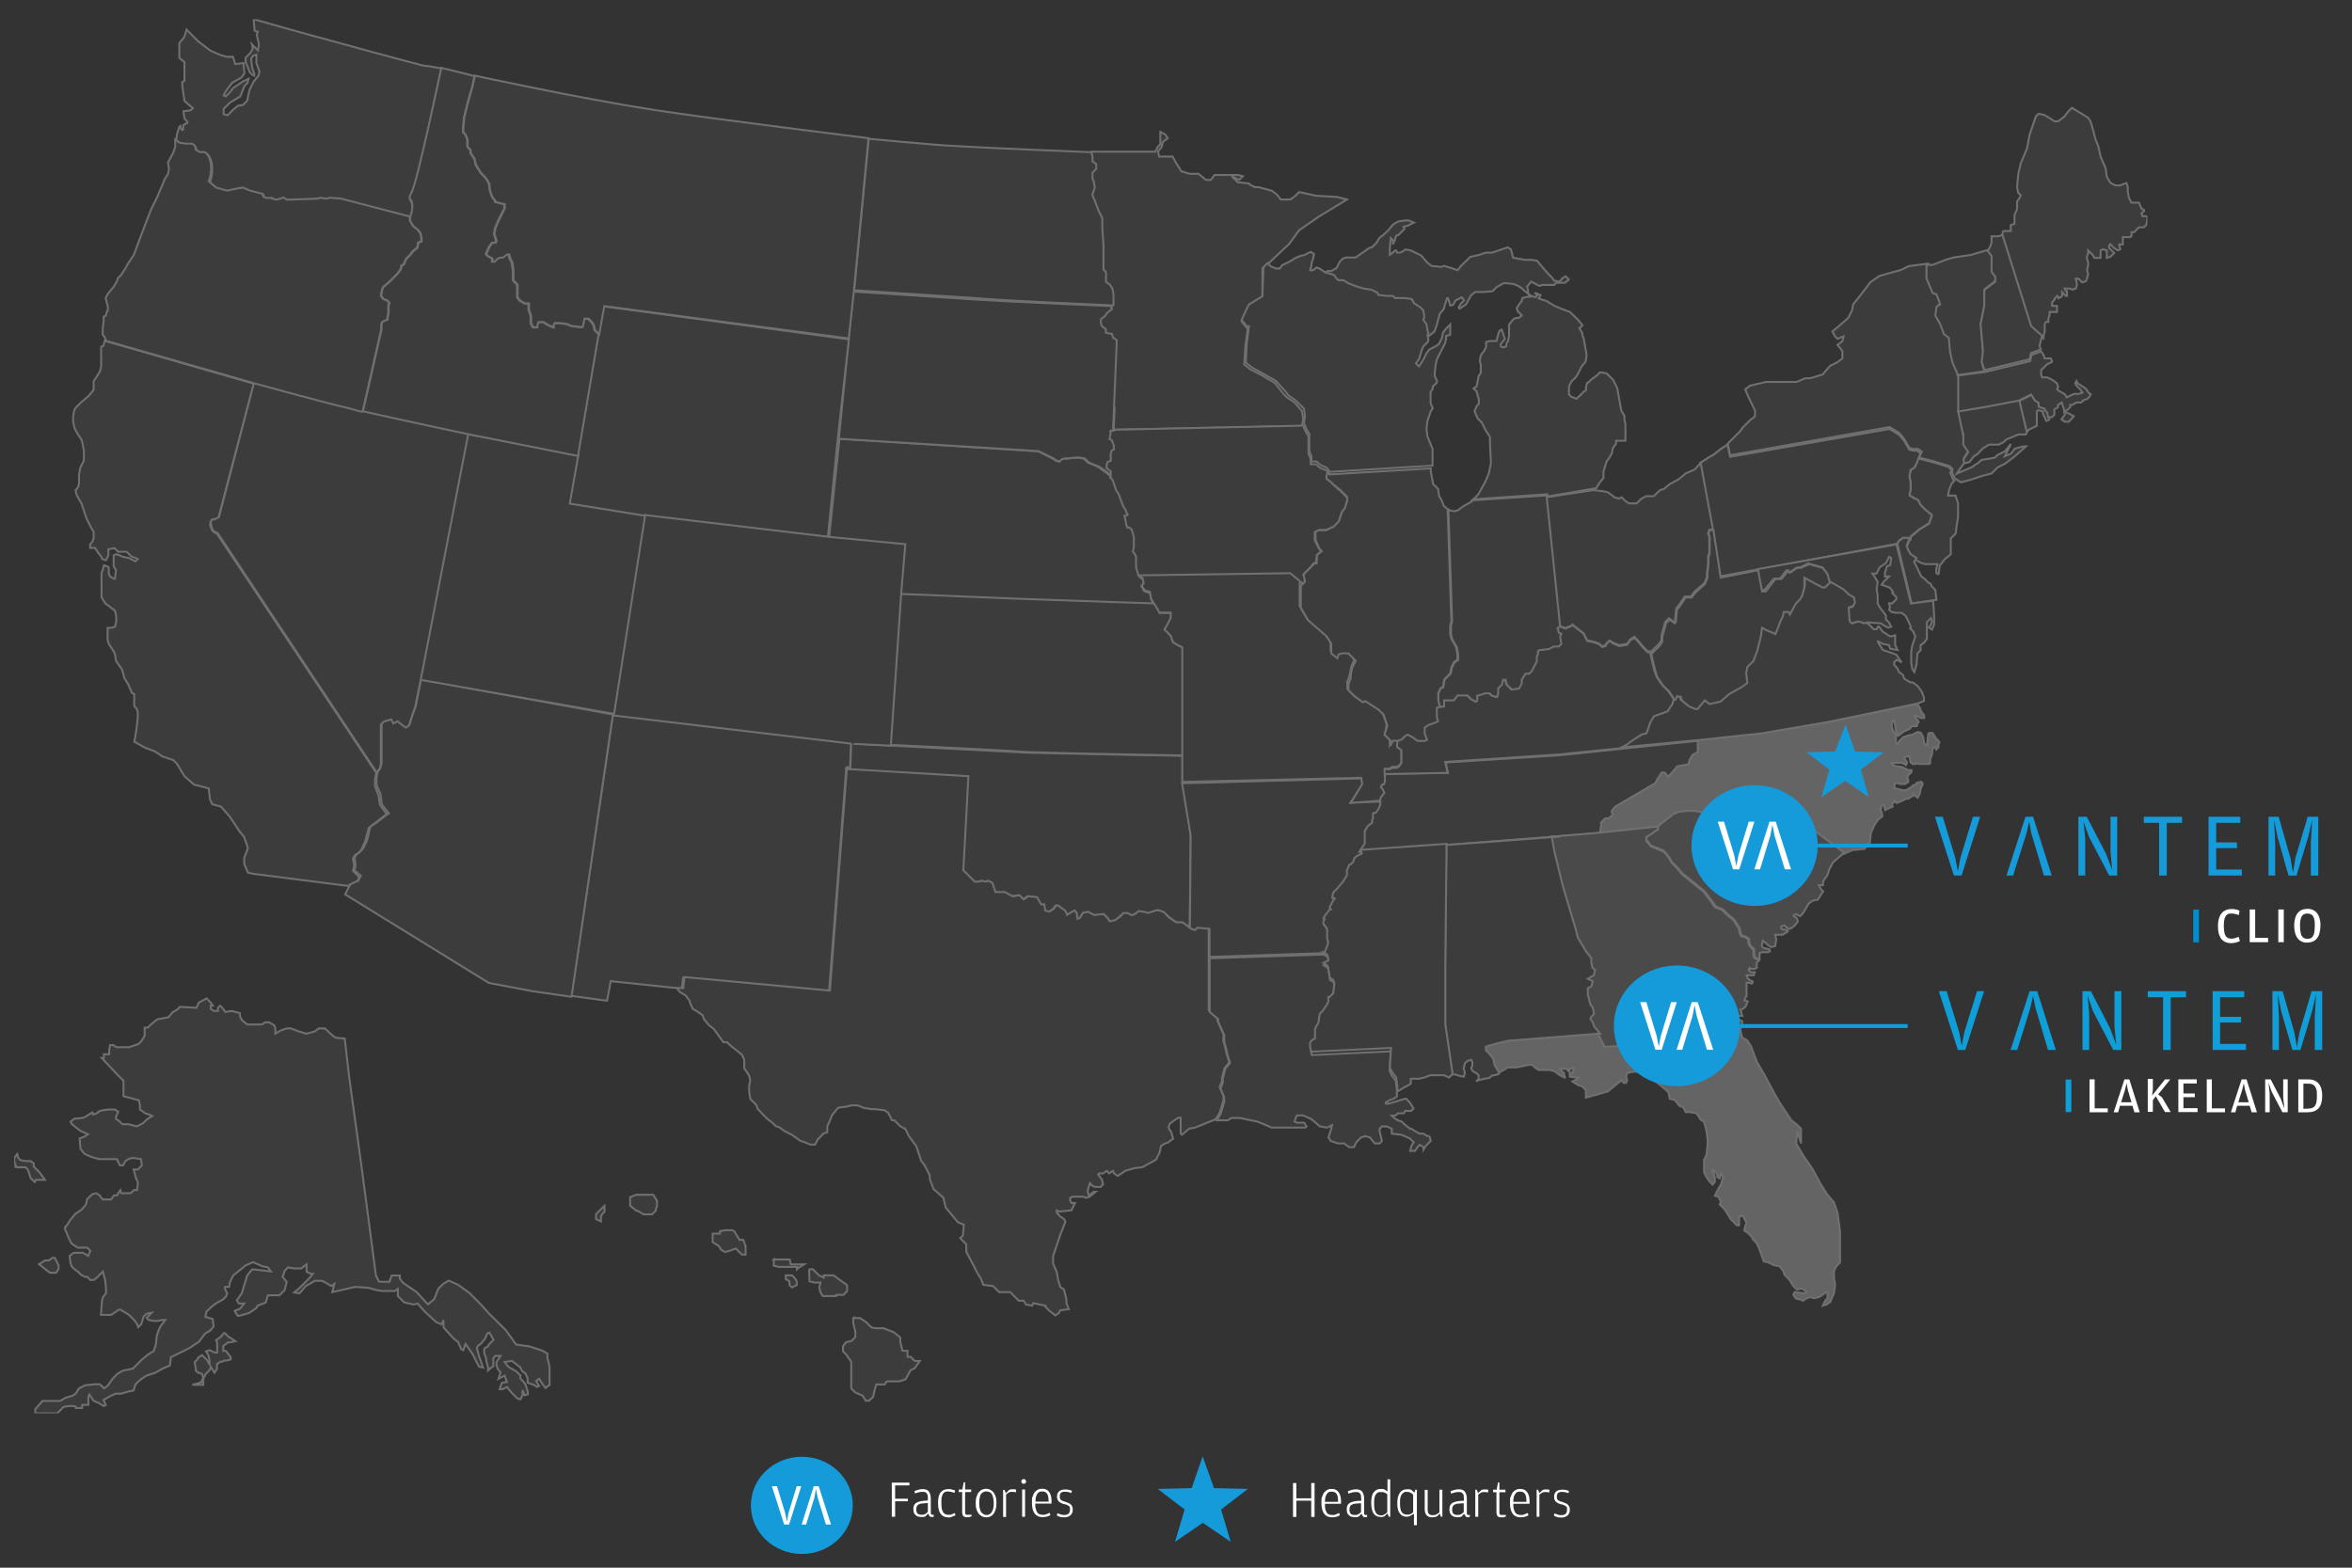 <?xml version="1.0" encoding="UTF-8"?>
<svg id="back" xmlns="http://www.w3.org/2000/svg" xmlns:xlink="http://www.w3.org/1999/xlink" version="1.1" viewBox="0 0 1200 800">
  <rect x="0" y="0" width="1200" height="800" fill="#333333" stroke="none"/>
  <!-- Generator: Adobe Illustrator 30.1.0, SVG Export Plug-In . SVG Version: 2.1.1 Build 136)  -->
  <defs>
    <style>
      .st0, .st1 {
        fill: none;
      }

      .st1 {
        stroke: #109ed9;
        stroke-miterlimit: 10;
        stroke-width: 2px;
      }

      .st2 {
        fill: #4a4a4a;
      }

      .st2, .st3, .st4, .st5 {
        fill-rule: evenodd;
      }

      .st2, .st4, .st6, .st5 {
        stroke: #707070;
      }

      .st3, .st7 {
        fill: #159ada;
      }

      .st8 {
        isolation: isolate;
      }

      .st4 {
        fill: #646464;
      }

      .st9 {
        fill: #fff;
      }

      .st10 {
        fill: #109ed9;
      }

      .st11 {
        fill: #008ed2;
      }

      .st6, .st5 {
        fill: #3d3c3c;
      }

      .st12 {
        clip-path: url(#clippath);
      }
    </style>
    <clipPath id="clippath">
      <rect class="st0" x="7.2" y="9.8" width="1088.4" height="711.4"/>
    </clipPath>
  </defs>
  <g class="st8">
    <path class="st9" d="M455.1,756.6h8.9v1.4h-7.3v6.8h6.5v1.3h-6.5v7.9h-1.7v-17.4h.1Z"/>
    <path class="st9" d="M473.4,764.4c0-.4,0-.9-.1-1.2-.1-.4-.2-.7-.4-1-.2-.3-.4-.5-.8-.7-.3-.2-.8-.2-1.3-.2s-1.3,0-2,.2c-.6.2-1.3.4-2,.6l-.2-1.2c.7-.3,1.3-.5,2-.7.6-.2,1.4-.3,2.2-.3,1.4,0,2.5.4,3.1,1.2s1,2.1,1,3.8v7.1c0,.4.1.7.2.8.2.2.4.2.8.2h.5v.9c0,0-.2,0-.3.2-.2,0-.4,0-.7,0s-.7,0-1-.2l-.9-1.5-1.3,1.4c-.2,0-.6.2-.9.3-.4,0-.8,0-1.2,0-.6,0-1.1,0-1.6-.2-.5,0-.9-.4-1.3-.7s-.7-.7-.9-1.2c-.2-.5-.3-1.1-.3-1.9,0-1.4.4-2.4,1.2-3,.8-.6,2-1,3.6-1.2l2.6-.2v-1.5h0ZM473.4,767l-2.5.2c-1.2,0-2.1.4-2.6.8-.5.4-.8,1.2-.8,2.2v.2c0,.9.2,1.6.7,2,.4.4,1.1.6,2.1.6s1.4-.2,1.9-.5.9-.6,1.2-1v-4.5h0Z"/>
    <path class="st9" d="M483.7,774.3c-1.7,0-2.9-.6-3.8-1.8s-1.3-3-1.3-5.5.4-4.3,1.3-5.4c.9-1.1,2.1-1.7,3.8-1.7s1.3,0,1.9.2c.6.2,1.2.3,1.7.5l-.3,1.2c-.7-.2-1.3-.4-1.7-.5-.5,0-1-.2-1.5-.2s-1.1,0-1.5.2c-.4.2-.8.4-1.1.9-.3.4-.5,1-.7,1.7s-.2,1.7-.2,2.8v.3c0,1.2.1,2.1.2,2.9.2.8.4,1.4.7,1.8.3.5.7.8,1.1,1s.9.3,1.5.3.6,0,.9,0c.2,0,.5,0,.7-.2.2,0,.5-.2.8-.3s.6-.3.9-.4l.4,1.1c-.4.3-1,.5-1.6.7-.8.4-1.5.5-2.2.5Z"/>
    <path class="st9" d="M493.1,774.2c-.8,0-1.4-.2-1.7-.7-.3-.4-.5-1.1-.5-2.1v-10h-1.7v-1.3h1.8l.7-3.7h.7v3.7h3.1v1.3h-3.1v10.3c0,.5.1.8.2,1,.2.2.5.3.9.3h2.2v.8c-.3,0-.7.3-1.2.4h-1.4Z"/>
    <path class="st9" d="M503.2,774.3c-.8,0-1.5-.2-2.2-.5-.6-.3-1.2-.8-1.7-1.4-.5-.6-.8-1.4-1.1-2.3-.3-.9-.4-1.9-.4-3.1s.1-2.2.4-3.1c.3-.9.6-1.7,1.1-2.3s1-1.1,1.7-1.4c.6-.3,1.4-.5,2.1-.5s1.5.2,2.1.5,1.2.8,1.7,1.4c.5.6.8,1.4,1.1,2.2.3.9.4,1.9.4,3.1,0,2.4-.5,4.2-1.4,5.5-.9,1.3-2.2,1.9-3.8,1.9ZM503.2,773.1c.5,0,1,0,1.5-.3.4-.2.8-.5,1.2-1,.3-.5.6-1.1.8-1.8.2-.7.3-1.6.3-2.7v-.3c0-1.1-.1-2-.3-2.8-.2-.7-.4-1.3-.7-1.8-.3-.5-.7-.8-1.2-1s-1-.3-1.5-.3-1.1,0-1.5.3c-.5.2-.8.5-1.2.9-.3.4-.6,1-.7,1.8-.2.7-.3,1.6-.3,2.7v.3c0,1.1.1,2,.3,2.8.2.8.4,1.4.8,1.8.3.5.7.8,1.2,1,.3.3.8.4,1.3.4Z"/>
    <path class="st9" d="M514.7,760.4c.4-.2.7-.3,1-.4.3,0,.7,0,1,0s.8,0,1.1,0,.5.2.7.2l-.3,1.4c-.3,0-.6-.2-.9-.3-.3,0-.6,0-1.1,0s-1.1,0-1.6.4c-.4.3-.9.6-1.3.9v11.5h-1.5v-13.8h.7l.7,1.7,1.5-1.5Z"/>
    <path class="st9" d="M522.3,757.2c-.3,0-.6,0-.8-.3s-.4-.5-.4-.9,0-.6.4-.9.5-.3.8-.3.6,0,.8.3.4.5.4.9,0,.6-.4.9-.5.3-.8.3ZM521.5,760.1h1.5v13.9h-1.5v-13.9Z"/>
    <path class="st9" d="M528.5,770.1c.2.7.4,1.3.7,1.7s.7.8,1.2.9c.5.2,1.1.3,1.7.3s1.2,0,1.7-.3c.6-.2,1.1-.4,1.8-.7l.3,1.2c-.4.2-1,.5-1.7.7s-1.5.3-2.3.3c-1.8,0-3.1-.6-4-1.8s-1.4-3-1.4-5.5,0-2.4.4-3.3c.3-.9.6-1.7,1.1-2.2.5-.6,1-1,1.7-1.3.6-.3,1.3-.4,2.1-.4,1.6,0,2.7.6,3.5,1.7.8,1.1,1.2,2.7,1.2,4.6v1.3h-8.3c0,1.2,0,2.1.3,2.8ZM535,766.2v-.3c0-1.7-.3-3-.8-3.7s-1.3-1.1-2.3-1.1-1,0-1.4.2c-.4,0-.8.4-1.1.8-.3.4-.6.9-.8,1.6-.2.7-.3,1.5-.3,2.6h6.7Z"/>
    <path class="st9" d="M543,774.3c-.9,0-1.7,0-2.3-.3s-1.1-.4-1.5-.6l.3-1.2c.5.2,1,.4,1.6.6.6.2,1.3.3,1.9.3.9,0,1.5-.2,2.1-.6.5-.4.8-1.1.8-2s0-.8,0-1.1-.2-.6-.5-.8c-.2-.2-.6-.4-1-.6-.4-.2-1-.4-1.6-.5-.5,0-1-.3-1.4-.5s-.8-.4-1.1-.7-.5-.6-.7-1-.3-.9-.3-1.5c0-1.3.4-2.2,1.1-2.8.7-.6,1.7-.9,3-.9s1.4,0,2,.2c.6,0,1.1.3,1.5.5l-.3,1.1c-.5-.2-1-.3-1.5-.5-.5,0-1.1-.2-1.8-.2s-1.5.2-1.9.5c-.5.3-.7,1-.7,2s0,.8.2,1.1c0,.3.3.5.5.7s.5.3.9.5c.4,0,.8.3,1.3.4.6.2,1.2.4,1.6.6.5.2.9.5,1.2.8s.5.7.7,1.1c.2.4.2,1,.2,1.6s0,1.1-.3,1.5c-.2.5-.4.9-.8,1.2-.4.3-.8.6-1.3.8-.5.2-1.1.3-1.8.3Z"/>
  </g>
  <g id="Group_960">
    <g class="st12">
      <g id="Group_959">
        <path id="Path_6804" class="st5" d="M225.2,34.9s-12.6,60.9-15.3,64.1c-2.1,3.7.5,2.7.5,6.4s-.4,4-1.1,5.9l-34.7-9.1-5.8-.5-2.1.5-2.6-.5-2.1.5-15.3.5-1.6-1.1-1.6.5-1.6.5h-1.1l-1.6-.5v-.5h-2.6l-1.6-.5-.5-1.1v-.5l-2.1-.5-4.2-1.1-2.6-1.1-1.1-.5-3.2.5-4.7,1.1-5.8-1.6-3.7-3.2c1-2.7,1.4-5.7,1.1-8.5-.5-5.3-3.2-6.4-3.2-6.4h-2.6l-2.1-1.1s0-3.2-2.6-3.2h-2.6l-3.1-.6-2.1-1.6.5-3.7,1.1-3.2.5-.5.5,1.6.5.5.5-.5v-2.1l2.1-1.1v-.5l-1-1.2-.5-.5-.5-3.7,3.7-.5,1.1-1.1-3.2-2.7-1.1-1.1-1.1-7.5v-2.1l1.1-.5v-9.6l-2.6-2.1v-7.6l2.6-3.2,1.1-3.7,5.8,5.9,6.3,4.8,4.7,2.1,3.7,1.1h3.2l1.1,3.7,4.2-.5.5,5.3-1.6,2.1-4.7,2.7-3.2,4.3-1.1,2.1,1.1.5,2.1-2.1,1.6-2.1,4.7-3.2,3.2-1.6-.5,2.1-1.6,1.6-2.1,5.3-5.3,3.2-3.2,3.2v2.7l2.1.5,2.6-2.7,2.6-2.1,2.6-.5,2.1-2.1,1.1-5.3,2.1-4.3,2.6-3.2.5-2.1-1.6-4.3v-4.3l-1.6.5-1.1,1.6.5,4.3,1.1,3.2v1.1l-1.1-.5-1.1-1.1-1.1-2.7-1.1-2.7v-2.1l2.6-2.7,1.1-2.1-.5-2.1,2.6,2.7.5.5.5-3.2-1.1-4.8.5-1.6-1.6-.5-.5-5.9s30,8.5,36.3,10.1c5.8,1.6,44.7,12.3,47.4,12.8,1.9.7,3.8,1,5.8,1.1l6.3,1.1Z"/>
        <path id="Path_6805" class="st5" d="M312.8,364.2l121.5,14.4-.6,13.2h-1.9l-8.8,114-74.5-6.9-.6,5.6-36.3-3.8-1.9,10-18.2-2.5,21.3-144Z"/>
        <path id="Path_6806" class="st5" d="M623.5,550.2l1.2-5,2.5-3.1-1.2-3.8-1.2-5-.6-1.9v-3.8l-.6-1.3-2.5-5.6v-1.3l-4.4-3.8v-42l-6.2-.6-1.2,1.3-1.9-.6-1.9-1.9-2.5-1.3h-3.1l-3.7-2.5-2.5-3.1-3.1-.6-5,1.3-1.2-.6-3.1-.6-2.5,1.9-1.2.6-1.9-1.3h-2.7l-1.2,1.9-3.1,1.9-2.5.6-1.3-1.9-1.9-1.9-5,.6-3.1-1.9-2.5.6-1.2,2.5-1.2.6-.6-3.1-1.2-1.3-3.7,2.5-.6-2.5-3.7-2.5h-1.2l-1.2,1.9-1.9,1.3-1.9-.6-.6-3.1h-1.9l-1.9-3.8h-5l-1.9,1.3-1.9-1.9h-.8l-3.1.6-3.7-2.5h-5l-1.2-4.4-2.5-1.3-1.2.6-1.9-.6-1.9.6h-1.9l-1.2-1.9-4.4-4.4,2.5-48.2-62.4-3.8-8.7,114-74.2-6.9-.6,5.6h-3.1l1.2,1.9,3.1,1.9,1.9,2.5.6,1.9,1.2,2.5,1.2.6,1.9,1.3,1.9,1.3.6,1.9,2.5,3.1,2.5,1.9,5,6.9h1.9l1.9,1.9,2.5,1.9,3.1,2.5,1.2,2.5v4.4l2.5,3.8.6,2.5-.6,2.5v3.1l.6,3.8,3.1,3.1.6,1.9.6.6,1.2,1.3,1.2,1.3,1.9,1.9,2.5,1.9,1.9,1.9,1.9.6,2.5,1.9,3.8,1.9,4.4,3.1,1.9.6,3.1,1.3h2.5l1.2-2.5,1.9-1.9,1.2-1.3,1.9-.6v-3.1l1.2-2.5,1.2-3.1,3.1-3.8,4.4-.6,2.5-.6h3.1l3.1,1.3,3.7.6h1.9l5,.6,1.9,1.3,1.9,3.8h1.2l3.1,3.1,2.5,1.3,1.9,3.8,3.7,5,2.5,7.5,1.9,2.5,2.5,5v1.9l1.9,5,5,4.4,1.2,5,6.2,7.5,3.1,1.3-.6,5.6-1.3,1.2,1.2,1.3,1.9,1.9v3.8l3.7,6.9,1.9,3.8,1.9,3.1,1.2,3.1,5,.6,3.1,3.1h5.6l4.4,4.4h2.5l1.2,1.9,3.1.6.6-1.3,6.2,1.3v.6l1.9,1.9,3.1,2.5,1.9-1.3.6-1.3,4.4-.6-1.2-3.1v-1.9l-.6-2.5-.6-2.5-1.9-1.3-1.2-3.8-.6-3.8-1.9-4.4v-3.8l1.9-5.6,1.9-5.6,2.5-6.3-.6-1.3-1.9-1.3-1.9-1.9v-1.3l1.2.6,5.6-.6h.6l1.9-3.8h-1.9l-.6-1.3v-1.3l1.2-.6h5.6l1.2.6,1.9-.6,3.1-2.5h-1l-2.5,1.9-.6-2.5,1.2-3.8,1.2,1.3,1.2.6h3.1l1.2-1.3-.6-2.5-1.9-2.5.6-.6h1.9l1.9-1.3,1.2,1.3,1.9-1.3.6,1.3,1.9,1.3,1.9-1.3,1.9-1.3,4.4-1.3,4.4-.6,6.9-3.8,1.9-3.8.6-3.1,1.9-1.3,1.9-.6.6-.6,1.9-1.3-.6-1.9-.6-1.9-.6-.6-.6-1.3.6-1.9,2.5-1.9,1.9-1.2h1.2v8.1l.6.6,3.7-3.1,3.1-.6,9.4-3.8,1.2-.6,1.9-3.1,1.9-6.3v-2.5l-1.9-4.4,1.2-3.1v-1.4Z"/>
        <path id="Path_6807" class="st5" d="M214.8,346.7s-2.1,10.1-2.6,13.3c-1.2,3.1-2.3,6.3-3.2,9.6l-1.6,1.1-1.6-1.1-2.6-2.1-2.1,1.1-1.1-2.1-3.7,1.1-1.6,1.6v20.2l-.5,2.1-1.6,2.7-.5,2.7v3.7l2.1,4.8.5,4.8,1.1,1.6,2.6,3.2-1.6,1.1-2.6,2.1-5.3,3.7-1.6,6.9-2.1,4.3-2.1,2.1-1.1.5-1.1,2.1.5,3.7-.5,2.7,3.2,2.7-1.1,2.1-4.2,2.1-1.1,2.1-1.6,3.2,73.3,45.2,22.7,4.3,19,2.7h.5l21.1-144-97.9-17.9Z"/>
        <path id="Path_6808" class="st5" d="M182.6,449.4l.6-1.9-3.1-3.1.6-2.5-.6-3.8,1.2-1.9,1.2-.6,1.9-1.9,1.9-4.4,1.9-6.9,5-3.8,3.1-2.5,1.2-.6-2.5-3.1-1.2-1.9-.6-4.4-1.9-5v-3.7l.6-2.5v-.6l-81.1-121.8-1.9-1.2-.6-.6-.6-1.2-.6-1.9.6-1.9,2.5-.6,1.2-.6,18.1-68.7-76.1-21.9-.6,2.5-1.2.6v10l-.6,2.5-1.9,3.1-1.3,1.9v4.4l-2.5,3.1-3.7,3.1-3.1,3.1-.6,1.2-.6,3.1v2.5l.6,3.1,1.2,2.5,2.5,3.8.6,2.5.6,3.1v5l-1.9,3.8-.6,3.8v4.4l-.6,1.9-1.2,1.2.6,2.5,2.5,4.4,2.5,7.5,2.5,5,1.2,1.9v3.1l-.6,1.9-1.2,1.3v1.9h2.5l1.2,1.9,1.9,2.5.6,1.3,1.9.6,1.2-2.5v-3.1l3.1-.6,1.9,1.9h4.4l2.5,2.5,1.9.6,1.2.6-1.2,1.2-1.2-.6-2.5-1.3h-.6l-2.5-.6-1.2-.6-1.9-.6-1.2.6v5.6l1.2,1.9-.6,4.4h-.6l-1.9-1.2-.6-1.3v-3.1l-.6-.6-1.9-.6-.6,2.5-.6,1.3v12.5l1.9,3.1,2.5,1.9,2.5,1.9.6,3.1v2.5l-.6,2.5-1.9.6h-1.9v6.2l.6,1.9,3.1,5,.6,3.8,3.1,4.4,1.2,4.4,1.9,3.1,1.9,4.4,1.2.6v6.2l1.2,1.2.6,1.9v2.5l-.6,5.6-.6,3.8-.6,3.1,5.6,3.1,5,1.9,3.7,2.5,5.6,1.9,1.9,1.9,3.7,6.2,5,4.4,7.5,1.9.6,5.6,1.2,2.5,4.4,1.2,4.4,5,5,7.5,2.5,3.1,1.9,5.6-1.9,5v3.1l1.9,4.4,2.5.6,48.7,6.2.6-.6,4.3-2.1Z"/>
        <path id="Path_6809" class="st5" d="M431.8,392.4h0l62.3,3.7-2.6,48,4.2,4.2,1.6,1.6h1.6l2.1-.5,1.6.5,1.6-.5,2.1,1.1,1.6,4.7h4.8l3.7,2.1,3.2-.5h.5l2.1,2.1,2.1-1.6,4.8.5,2.1,3.7h1.6l.5,3.2,2.1.5,2.1-1.6,1.1-1.6h1.1l3.7,2.6,1.1,2.1,3.7-2.1,1.1,1.1.5,3.2,1.1-.5,1.6-2.6,2.6-.5,3.2,1.6,4.8-.5,2.1,2.1,1.1,1.6,2.6-.5,2.6-2.1,1.6-1.6h2.1l2.1,1.1,1.6-.5,2.1-1.6,3.2.5,1.6.5,4.8-1.6,3.2,1.1,2.6,2.6,3.7,2.6h3.2l2.1,1.6,1.6,1.1.5-47.5-4.2-26.9v-13.2s-59.7-1.1-78.7-1.6c-23.2-1.1-90.3-4.7-90.3-4.7l-.5,13.2-2-.2Z"/>
        <path id="Path_6810" class="st5" d="M603.4,385.5v-55.1l-3.2-1.6-1.6-1.1-1.1-3.2-3.2-3.2,1.6-2.6,1.6-3.2v-2.7h-5.8l-1.1-2.1-2.1-3.2s-35.4-1.1-47-1.6c-20.6-.5-81.9-3.2-81.9-3.2l-5.3,77.4c21.7,1.1,55,2.6,70.3,3.7,19.1.7,78.8,1.7,78.8,1.7"/>
        <path id="Path_6811" class="st5" d="M588.4,307.9h0l-1.1-2.1-.5-3.2c-1.1-.2-2.2-.5-3.2-1.1-.5-.5,0-.5,0-.5l-1.1-1.6,1.1-1.1-.5-2.7-1.6-1-.5-1.6-1.1-3.7v-5.3l-.5-1.1-1.1-1.6.5-2.1v-5.3l-1.1-3.7-1.1-1.1h-1.1l-.5-1.1-.5-2.7-.5-2.1,1.6-.5v-.5l-.5-.5-.5-1.6-1.1-1.6-1.1-2.7-1.1-3.2-1.6-2.7-1.6-4.8-1.6-2.1-.5-.5-2.1-1.6-3.7-2.7-2.6-1.1-2.6-1.1-2-2-3.7-.5-4.8.5h-1.5l-1.6.5-1.1,1.1-1.6-.5-1.6-1.1-3.2-1.6-4.2-2.1-101.4-6.4-5.3,50.5,38.6,3.7-2.1,25c3.2,0,61.8,2.7,81.9,3.2,11.6.5,47,1.6,47,1.6"/>
        <path id="Path_6812" class="st5" d="M534.2,232.3l3.2,1.6,1.6,1.1,1.6.5,1.1-1.1,1.6-.5h1.6l4.8-.5,3.7.5,2.1,2.1,2.7,1.1,2.7,1.1,3.7,2.6,2.1,1.6.5.5.5,1.1v-3.7l-2.1-1.6v-1.6l.5-1.6,1.6-.5v-3.7l.5-1.6,1.1-.5v-2.1l-1.1-2.6-1.1-.5.5-2.6v-1.6h1.6l1.6-46-1.6-1.6-1.1-1.6-2.7-1.1-.5-1.6-1.6-1.6-.5-1.1v-2.1l1.6-1.6,1.6-1.6,2.1-2.1-.5-1.1v-.5s-51-2.1-67.4-3.2c-16.5-1.1-64.8-4.2-64.8-4.2l-7.4,75.1,101.9,6.3,4.3,2.1Z"/>
        <path id="Path_6813" class="st5" d="M433.1,173.1h-.6l-124.7-16.8-2.5,14.3-10.6,61.7-4.4,24.9,38,6.2,94.1,10.6,5-49.8,5.7-51.1Z"/>
        <path id="Path_6814" class="st5" d="M567.3,155.8v.5l1.1-1.1v-5.2l-.5-3.2-1.1-1.6-1.6-1.6v-3.6l-.5-1.1-1.1-1.6v-12.1l-.5-8.9v-4.7l-2.1-3.7-1.6-5.3-1.1-3.2,1.1-3.7-.5-3.2-.5-1.1v-3.1l1.1-1.1.5-1.1v-2.1l-1.6-1.6v-.5l-.5-1.6-.5-2.6s-52.9-2.1-70.3-3.2c-11.1-.5-43.9-3.7-43.9-3.7l-7.4,77.3s48.1,3.2,64.5,4.2c16.2,1.4,67,3.5,67,3.5"/>
        <path id="Path_6815" class="st5" d="M454.5,380.5l5.3-77.8,2.1-25-38.7-3.7-94.4-11.2-15.9,102.3,121.5,14.4c-.1,0,8.4.5,20.1,1"/>
        <path id="Path_6816" class="st5" d="M329.1,263.2l-38.4-6.2,4.4-24.9-56.7-10.6-24.6,125.3,99.5,17.5,15.8-101.1Z"/>
        <path id="Path_6817" class="st5" d="M110.1,264.7l-2.1.5-.5,1.6.5,2.1.5,1.6.5.5,2.1,1.1,81.1,122.1,1.6-2.1.5-2.1v-20.2l1.6-1.6,3.7-1.1,1.1,2.1,2.1-1.1,2.7,2.1,1.6,1.1,1.6-1.1c.9-3.2,2-6.4,3.2-9.6.5-3.2,2.7-13.3,2.7-13.3l24.4-126.4s-45.1-9.6-60.5-13.3c-12.2-2.7-48.8-12.7-48.8-12.7l-18,69-1.6.8Z"/>
        <path id="Path_6818" class="st5" d="M185,210.2l9.5-42.1v-2.7l.5-1.1,2.6-1.1v-1.1l.5-2.1v-4.3l.5-1.1-1.6-1.6h-.5l-1.1-.5-1.1-1.6.5-2.7.5-1.6,3.2-2.7,4.2-4.3,1.6-2.1.5-2.1,1.1-.5,1.1-2.7,2.1-2.1,1.6-2.1,2.1-1.6.5-2.7,1.6-.5v-2.1l-.5-2.1-1.1-1.6-2.6-2.1-1.6-2.7v-2.1l-34.9-9.1-5.8-.5-2.1.5-2.6-.5-2.1.5-15.3.5-1.6-1.1-1.6.5-1.6.5h-1.1l-1.6-.5v-.3h-2.7l-1.6-.5-.5-1.1v-.5l-2.1-.5-4.2-1.1-2.6-1.1-1.1-.5-3.2.5-4.8,1.1-5.8-1.6-3.7-3.2c1-2.7,1.4-5.6,1.1-8.5-.5-5.3-3.2-6.4-3.2-6.4h-2.4l-2.1-1.1s0-3.2-2.6-3.2h-2.6l-3.2-.5-2.1-1.6v3.7l-1.1,3.2-2.6,4.8.5,3.2-.5,2.7-1.7,2.6-1,2.6-1.6,3.7-1.1,2.7-3.2,6.4-3.7,9.6-2.6,6.9-2.6,6.9-3.2,4.8-1.1,2.1-2.1,3.2-1.6,1.6-.5,1.6-1.6,2.7-3.1,3.8-1.1,2.1,1.1,4.3v2.1l-.5.5-.5,2.1-1.1.5v2.1l-.5,4.3v2.7l1.1,1.6.5,1.6,76.1,21.8s36.5,10.1,48.6,12.8c2,.7,4.2,1.3,6.3,1.7"/>
        <path id="Path_6819" class="st5" d="M210.4,104.8c0,2-.4,4-1.1,5.8v2.1l1.6,2.7,2.6,2.1,1.1,1.6.5,2.1v2.1l-1.6.5-.5,2.7-2.1,1.6-1.6,2.1-2.1,2.1-1.1,2.7-1.1.5-.5,2.1-1.6,2.1-4.2,4.2-3.2,2.7-.5,1.6-.5,2.7,1.1,1.6,1.1.5h.5l1.6,1.6-.5,1.1v4.2l-.5,2.1v1.1l-2.6,1.1-.5,1.1v2.7l-9.5,41.9c18.5,4.2,53.8,11.7,53.8,11.7l55.9,11.1,10.5-62.1-1.1-1.1-1.1-1.1v-.4l-.5-2.1-1.1-1.6-1.6-1.6h-2.1l-.5,2.7-.5,1.6-5.3-.5-2.6-1.1-4.2-.5h-2.1l-.5,1.1v1.1l-2.6-1.1-2.6-1.6h-2.6l-.5,1.6v1.1h-2.1l-1.1-2.1v-3.7l-1.1-3.2v-3.2h-2.1l-2.6-1.6-1.1-1.6v-6.4l-2.1-2.1v-4.8l-.7-4.4-1.1-2.1-.5-2.1h-1.1l-2.1,1.6h-1.1l-1.6.5-1.6,1.6h-.9v-1.6l-2.1-1.1-1.1-1.1,1.6-3.7,1.6-2.1h1.6l.5-1.1-1.1-3.2.5-3.2,1.6-3.7,1.6-3.2,1.6-3.2v-2.1l-4.7-1.1v-.5l-1.6-2.1-1.1-3.2-.5-3.7-1.6-2.7-2.6-2.7-2.6-4.2-.5-2.7-2.1-3.2v-1.6l-1.6-1.6v-3.7l-1.1-2.7-1.1-1.1v-1.6l.5-5.8,1.6-6.4,1.6-5.8,1.1-3.7,1.1-5.3-16.9-4.2s-12.7,60.5-15.3,63.7c-2.1,3.9.5,2.8.5,6.5"/>
        <path id="Path_6820" class="st5" d="M443.1,70.5s-78.2-9.6-109.4-14.4c-38.1-5.9-91.4-17.5-91.4-17.5l-1.1,5.3-1.1,3.7-1.6,5.9-1.6,6.4-.5,5.9v1.6l1.1,1.1,1.1,2.7v3.7l1.6,1.6v1.6l2.1,3.2.5,2.7,2.6,4.2,2.6,2.7,1.6,2.7.5,3.7,1.1,3.2,1.6,2.1v.5l4.8,1.1v2.1l-1.6,3.2-1.6,3.2-1.6,3.7-.5,3.2,1.1,3.2-.5,1.1h-1.6l-1.6,2.1-1.6,3.7,1.1,1.1,2.1,1.1v1.6h1.1l1.6-1.6,1.6-.5h1.1l2.1-1.6h1.1l.5,2.1,1.1,2.1.5,4.3v4.8l2.1,2.1v6.4l1.1,1.6,2.6,1.6h2.1v3.2l1.1,3.2v3.7l1.1,2.1h2.1v-1.1l.5-1.6h2.6l2.6,1.6,2.6,1.1v-1.1l.5-1.1h2.1l4.2.5,2.6,1.1,5.3.5.5-1.6.5-2.7h2.1l1.6,1.6,1.1,1.6.5,2.1v.5l1.1,1.1,1.1,1.1,2.6-14.4,124.7,16.5,2.6-23.9,7.5-78.3Z"/>
        <path id="Path_6821" class="st5" d="M1042.6,172.6v-1.3l.6-1.9v-3.8l.6-1.3h1.3v-1.9l.6-1.3v-1.9h3.8v-3.1h-2.5v-1.9l1.3-1.3v-.6l1.3-1.3.6.6v.6l1.3-.6.6-.6v-1.9l1.3,1.3.6.6h.6v-2.5h-.6l-.6-1.3h2.5l1.3.6,1.9-.6.6-1.9-.6-3.1h1.3l1.9,1.9,1.9-.6.6-1.3.6-2.5-.6-1.9.6-2.5v-1.3l-.6-1.9v-1.1l.6-1.9v-1.3l2.5,2.5.6,1.3h3.2v-3.8l1.3-.6,1.9.6v3.8l1.9-.6,1.9-1.9-1.3-1.3-1.3-1.3v-1.3l.6-.6,1.9,1.9,1.9,1.3,1.3-.6-.6-2.5h1.9v-3.7h3.8l.6-.6v-1.9h1.3l.6-.6,1.9-1.9h2.5l1.3-1.3.6-3.8-.6-.6h-1.9l-.6-1.3,1.3-1.3v-.6l-1.3-.6-1.3-3.1h-3.8l-1.3-2.5-.6-3.1v-2.5l-.6-1.9-1.9.6-1.3.6h-2.5l-2.5-1.3-1.9-3.1-.6-4.4-2.5-5.7-1.3-5.7-1.3-3.1-1.3-5-1.3-4.4-1.3-1.9-8.2-5-1.9,1.9-1.9,2.5-3.2,2.5h-1.9l-1.9-1.3-3.2-1.9-2.5-.6h-.6l-1.3,1.3-3.2,9.4-1.3,6.9-3.2,7.6-1.3,5.7-.6,6.3.6,3.1,1.3,1.3-.6,1.3-1.3,1.9v3.8l-1.3,3.1v4.4l-1.9.6v3.1h-3.8l-.6,1.9,14.5,47.2,6.6,5.6Z"/>
        <path id="Path_6822" class="st5" d="M881.5,226.4l6.3-6.3,1.3-1.9,2.5-2.5,1.3-1.3,2.5-1.9v-3.1l-3.1-6.3-1.9-4.4,2.5-1.9,8.1-1.9h15.7l4.4-1.9h2.5l6.3-1.9,3.8-4.4,3.8-1.9,2.5-1.9v-3.8l-2.5-3.1,2.5-1.9.6-2.5-3.1,1.3-1.3-1.3-1.3-2.5,3.1-2.5,5-4.4,1.9-3.8.6-3.1,5-6.3,3.8-5,4.4-3.1,4.4-1.3,6.9-1.9,3.8-1.9,10-1.3v6.9l1.3,3.1,1.9,4.4,1.9.6,1.9,5-1.9,1.3-.6,4.4,2.5,4.4,1.9,5,2.5,1.9.6,6.9,1.3,5.6,2.5,5.6v20l2.5,11.9v4.4l2.5,3.8-2.5,3.8.6,1.9-4.4,6.3,4.4-1.9,3.1-1.3,3.8-2.5,1.3-1.3,3.8-.6,3.1-.6,1.3-1.3,3.8-1.9,3.1-3.8-3.1,6.3,3.1-1.3,1.9-2.5,1.9-.6,2.5-.6h1.3l-5.6,5-5,3.8-3.8,1.9-3.1,3.1-5,1.3-5.6,1.9-5,1.3-3.1-1.9-1.3-2.5v-2.5l-1.3-1.3-8.1-2.5-7.5-1.9,1.3-3.1-1.9-1.3h-2.6l-1.9-.6-2.5-4.4-2.5-3.1-5-3.1-81.4,14.4-1.2-5.9Z"/>
        <path id="Path_6823" class="st5" d="M982.9,142l1.3,3.2,1.9,4.4,1.9.6,1.9,5.1-1.9,1.3-.6,4.4,2.5,4.4,1.9,5.1,2.5,1.9.6,7,1.3,5.7,2.5,5.7v.6l13.8-1.9-1.3-4.4.6-5.7-.6-7-.6-7,1.9-9.5v-8.2l5.6-4.4v-2.5l-1.9-2.5v-8.3l-1.9-2.5-4.4,1.3-4.4,1.3-8.8,1.3-4.4,1.3-6.3,2.5h-3.1v6.8h0Z"/>
        <path id="Path_6824" class="st5" d="M1021.7,120l-2.5.6h-3.1v3.1l-.6,1.9-1.3,2.5,1.9,2.5v8.1l1.9,2.5v2.5l-5.6,4.3v8.1l-1.9,9.3.6,6.8.6,6.8-.6,5.6,1.3,4.3,23.2-5.6.6-3.1,5-1.9-.6-1.9,1.3-5-5.6-5-14.6-46.4Z"/>
        <path id="Path_6825" class="st5" d="M1001.7,222.4v4.5l2.5,3.8-2.5,3.8.6,1.9,2.5-.6,2.5-3.2,1.3-.6,3.1-3.2,3.1-1.9h5l2.5-1.3,1.3-1.3,3.1-1.3,3.1-1.3h3.8l.6-1.3-3.8-16.6-16.3,3.2-15,2.6v.6l2.6,12.2Z"/>
        <path id="Path_6826" class="st5" d="M1044.9,210.5l-1.3-1.2v-.6l-1.9-.6-1.3-.6v-1.8l-1.9-1.2-1.9-3-6.3,3,3.8,15.8,1.3-1.2,1.3-.6,2.5-1.2v-7.3l.6-.6h.6l1.9.6v1.2l1.3,2.4v.6l.6.6,1.3-.6v-1.2l-.6-2.5Z"/>
        <path id="Path_6827" class="st5" d="M1065.6,200.4l-1.2-1.8-.6-.6-1.9-1.2-1.9-1.2-.6-1.2-.6,1.2.6,1.2,1.9,1.8,1.2,1.8-1.9.6h-2.5l-3.7,1.8-.6-1.2-.6-.6-1.2-.6-1.9-1.2-.6-.6.6-1.2-.6-1.8-2.5-1.8-2.5-1.2h-2.5l-.6-1.2v-2.5l1.2-1.2.6-.6,1.2-1.2,2.5-1.2v-.6l-.6-1.2h-3.1l-.6-1.8-1.2-1.8-5,1.9-.6,3.1-23,5.5-13.7,1.8v18.4l14.9-2.5,16.1-3.1,6.2-3.1,1.9,3.1,1.9,1.2v1.8l1.2.6,1.9.6v.6l1.2,1.2.6,2.5h1.9l1.2-1.2v-2.7l1.9-1.2v-1.2l1.9-1.2.6,1.8.6,1.8v1.2l1.9-1.2,1.2-1.2v-1.2h1.2l1.9-1.2h2.5l1.2-1.2,1.9-.6,1.2-1.2.6-1.2-1.1-.8Z"/>
        <path id="Path_6828" class="st5" d="M1053.4,215.2h2.1l1.6-1.7,1-1.1-2.1-1.1s-1.6-1.1-2.1-.6c-.6,1.2-1.3,2.3-2.1,3.3l1.6,1.2Z"/>
        <path id="Path_6829" class="st5" d="M995.4,242.1v-2.5l-1.3-1.3-8.1-2.5-7.5-1.9-.6,1.9-1.3,2.5-1.9,1.3-.6,3.1.6,3.8v3.1l-.6,3.1,1.9,1.3,2.5,1.3,1.3,2.5,2.5,2.5,3.1,2.5v.6l-1.3,3.8-5,3.1-4.4,3.8-.6,1.9-1.3,3.1.6,1.9,1.3,2.5,3.1,2.5,2.5,1.3,1.9.6h6.3l-.6,2.5v1.9l.6.6h.6l.6-4.4.6-.6,1.9-2.5,3.1-2.5v-8.1l2.5-2.5.6-5,.6-3.1v-7.5l-1.3-3.8h-3.8l.6-3.1,1.3-3.1,1.3-1.3-.6-.6-1.1-2.7Z"/>
        <path id="Path_6830" class="st5" d="M973.4,280.3l-.6-1.9,1.2-3.1.6-.6-1.2-.6h-2.4l-1.8,1.3-1.2,1.9,7.3,30.7,12.7-1.9-.6-5-1.8-1.9-.6-1.3-1.2-.6-1.8-1.9-1.8-1.3-1.2-2.5-1.2-2.5-1.2-2.5,1.2-1.9-3-1.9-1.4-2.5Z"/>
        <path id="Path_6831" class="st5" d="M971,274.4h2.5l1.3.6v-1.2l4.4-3.7,5-3.1,1.3-3.7v-.6l-3.1-2.5-2.5-2.5-1.3-2.5-2.5-1.2-1.9-1.2.6-3.1v-3.1l-.6-3.7.6-3.1,1.9-1.2,1.3-2.5.6-1.8,1.3-3.1-1.9-1.2h-2l-1.9-.6-2.5-4.3-2.5-3.1-5-3.1-81.4,14.2-1.3-6.2-3.8,2.5-3.1,2.5-3.1,1.8-3.8,2.5,10,57.9,90.2-16.6,1.3-1.8,1.9-1.3Z"/>
        <path id="Path_6832" class="st6" d="M971,274.4h2.5l1.3.6v-1.2l4.4-3.7,5-3.1,1.3-3.7v-.6l-3.1-2.5-2.5-2.5-1.3-2.5-2.5-1.2-1.9-1.2.6-3.1v-3.1l-.6-3.7.6-3.1,1.9-1.2,1.3-2.5.6-1.8,1.3-3.1-1.9-1.2h-2l-1.9-.6-2.5-4.3-2.5-3.1-5-3.1-81.4,14.2-1.3-6.2-3.8,2.5-3.1,2.5-3.1,1.8-3.8,2.5,10,57.9,90.2-16.6,1.3-1.8,1.9-1.3Z"/>
        <path id="Path_6833" class="st4" d="M878.5,523.3h3.7l5.6,1.3.6,3.1.6,1.9,2.5,1.3,1.9,3.1,3.1,8.1,3.7,6.3,5,9.4,2.5,4.4,6.2,9.4,3.1,2.5,1.9,1.9v7.5l-1.9-6.3-.6,6.3,3.7,6.3,4.4,6.3,4.4,8.1,3.1,5,3.7,4.4,1.9,5.6,1.2,9.4v15.7l-1.9,1.9-1.2,2.5v3.1l.6,3.8-.6,4.4-1.9,4.4-1.9,1.3-1.9.6,1.2-2.5,1.2-1.3v-3.1h-.6l-3.7,2.5-2.5.6-1.9-.6-1.9.6-1.9,1.3-1.2-.6-2.5-.6-1.2-1.9.6-1.3h.6l4.4.6,1.2-.6-.6-.6-1.9-1.3-2.5.6-1.9-1.9-1.9-3.1-2.5-2.5-.6-1.9-1.9-2.5-3.1-.6-2.5-1.3-2.5-.6-2.5-6.9-1.2-2.5-1.9-1.9-.6-1.3-1.9-1.9-1.9-1.3.6-2.5.6-1.3-1.9-3.8-1.9.6v4.4h-1.2l-1.2-1.3-1.9-1.9-3.1-5-1.9-1.9-.6-.6.6-1.3-1.2-2.5-1.9-.6,1.9-3.8,1.2-1.9.6-1.9.6-1.9-1.2-1.9-.6,2.5-1.2-.6v-1.3l-1.9-2.5h-.6v.6l.6,1.3.6,1.9v2.5l-1.2,1.3-.6-.6-1.2-1.3-1.9-3.1-.6-1.3v-6.3l1.2-2.5.6-5v-3.1l-.6-4.4-1.2-4.4-1.9-1.3-1.9-3.1-3.7-.6h-1.9l-1.2-2.5-1.9-.6-2.5-3.1-2.5-.6-.6-3.1-1.2-1.3-3.7-3.1-3.1-2.5-2.5-1.3-2.5-1.9-1.9-.6h-3.1l-3.1.6-.6,1.9.6,1.9-.6,1.3h-1.2l-1.2-1.3-3.1,2.5-3.7,3.1-4.4,1.3-6.9,1.9v-3.8l-1.9-1.9-1.9-.6-3.1-1.9,2.5-1.3.6-.6-4.4-.6v-1.9h1.2l.6-1.3v-1.3h-.6l-1.2.6v.6l-.6.6-1.2-1.3h-3.1l1.2,1.9h.6l.6,2.5h-.4l-2.5-1.3-2.5-1.9-2.5-.6h-5.6l-1.9-1.3-1.2-1.3h-1.9l-6.2,1.3h-4.4l-3.1,1.9-1.9.6-2.5-4.4-.6-3.1-2.5-3.1-1.2-1.3v-1.9l1.9-.6,4.4-1.3,5-1.3,46.8-3.8,3.1,6.3,56.8-3.1.6,5h4.4l-2-11.3Z"/>
        <path id="Path_6834" class="st5" d="M729.3,579.7h-1.2l-1.9-1.2h-1.9l-1.2-.6-3.1-1.9h-.6l-3.1-2.5-1.2-1.2-1.9-.6-1.9-1.2-1.2-1.2h1.9l1.2-1.2h3.1l.6-1.2h3.1l1.2-1.2-1.9-3.1-1.9-1.9h-.6l-6.2,1.9-1.9.6h-1.7v-.6l1.9-1.2,1.9-.6,1.9-1.2v-3.7l-.6-4.4-1.9-2.5-1.2-2.5.6-10-40.3,1.9-.6-2.5v-1.9l.6-1.2,1.9-1.2v-4.4l.6-1.9.6-.6.6-1.2.6-4.4,1.2-1.2,2.5-3.7.6-1.2v-3h.6l1.9-1.9.6-5-.6-1.9-1.9-1.2v-1.2l-.6-3.1v-.7l-.6-1.2-1.9-1.2,2.5-1.2v-1.2l-.6-1.9-1.9-1.2-58.2,1.9v27.4l4.3,3.7v1.2l2.5,5.6.6,1.2v3.7l.6,1.9,1.2,5,1.2,3.7-2.5,3.1-1.2,5v1.9l-1.2,3.1,1.9,4.4v2.5l-1.9,6.2-1.9,3.1h5.6l1.9-1.2h4.3l5.6,1.2,3.1.6,3.1,1.2,4.3,1.9h17.3l.6-.6-1.2-1.9h-3.7l-1.2-.6.6-1.9.6-1.2h3.1l4.3,1.9,4.3,3.7,3.7.6,2.5-1.2-.6,2.5-1.2,3.7,1.2,1.9,3.7,1.2h3.1l2.5,1.9h2.5l1.2-2.5,2.5-2.5,1.9-.6,2.5.6,2.5,3.1h2.5l1.2-1.2-1.2-5v-1.3l1.2-1.2h2.5l2.5,1.2v2.5l5,.6,4.3,1.9,1.9,1.9-1.2,1.9-.6,2.5h2.5l1.2-1.9,1.2-1.2,1.9,1.2v1.2l1.2-1.9,1.9-1.9.6-.6-.7-2.5Z"/>
        <path id="Path_6835" class="st5" d="M607.1,473.3l-1.2-1.2,1.9,1.9,1.9.6,1.2-1.2,6.2.6v14.3l58.5-1.9h.6l1.2-3.1.6-1.9-.6-1.9v-5l-1.2-1.9-.6-.6v-1.2l.6-1.2-.6-.6,1.2-1.9,1.9-2.5h.6l-.6-1.2,1.2-2.5,1.2-1.9-1.2-.6.6-2.5,1.9-1.9,3.1-3.7,1.9-3.1v-2.5l1.2-3.1h.6l1.2-1.2.6-1.9,1.2-1.2,2.5-1.2-.6-1.9,1.2-1.2,1.2-2.5v-6.8l1.9-2.5,1.9-1.2v-1.2l.6-1.2v-2.5l1.9-.6.6-1.2.6-1.2.6-1.2v-1.9l-15.6.6,6.2-9.3-.6-3.1-91.5,2.5,4.4,26.7-.4,46.9Z"/>
        <path id="Path_6836" class="st5" d="M795.9,385.4l-58.3,3.7,1.1,5.3-31.3.5-1.1.5v3.2l-.5,1.6-1.1.5-.5,1.1.5.5c.5.6.8,1.4,1.1,2.1.5.5-.5,1.1-.5,1.1l-1.1,1.6-.5,1.6h.5v2.1l-.5,1.1-.5,1.1-1.1,1.6-1.6.5v2.6l-.5,1.1v1.1l-2.1,1.6-1.6,2.6v6.3l-1.6,2.6-1.1,1.6,123-9.5v-.5l.5-3.2v-1.6l2.1-2.1h1.6l2.1-1.6-.5-2.1,1.6-2.1,18-10.5,2.7-1.6,1.1-2.1,2.1-3.2h1.6l1.6,2.1,2.1-2.1,2.7-3.2,5.8-1.1.5-2.1,1.6-2.6,2.1-1.1h.5v-6.4l-70.5,7.4Z"/>
        <path id="Path_6837" class="st4" d="M988.1,377.2l-1.1-1.6-1.1-1.6h-1.6l-.5.5-.5,4.8v1.1l-1.6-1.1-.5-3.2-1.1-2.1-1.6-.5-3.2,1.6h-1.1l-3.2,1.1-1.6,1.6-1.6,2.1-.5-1.1v-3.7l-1.1-1.6-.5-1.1-.5-1.1v-2.7l1.1-1.1.5,2.1.5,3.2,1.1,2.7,1.6-1.1.5-.5,1.6-1.1h.5l2.1-1.1.5-1.1h2.7l.5-1.6.5-.5c-.3-.3-.5-.7-.5-1.1h-.4l-1.1-1.6v-.5h.5l2.7,1.1h1.6v-1.4l-1.6-2.1-.5-1.6-1.6-2.1-46.1,9.5-33.4,5.3-32.3,3.7v6.4h-.5l-2.1,1.1-1.6,2.7-.5,2.1-5.8,1.1-2.6,3.2-2.1,2.1-1.6-2.1h-1.6l-2.1,3.2-1.1,2.1-2.7,1.6-18,10.6-1.6,2.1.5,2.1-2.1,1.6h-1.7l-2.1,2.1v1.6l-.5,3.2v.5l29.7-3.2,9-6.9,5.3-.5h3.7l6.4,1.1,3.2-.5,1.6-.5,2.7-1.6,3.7-.5,4.8.5,3.2,1.6,2.1,5.3,21.2-4.2,27.6,20.2,4.8-2.1h1.1l4.8-.5,1.1-1.6,1.6-1.6.5-4.8,1.6-3.7,2.1-3.2,2.1-1.6v-1.1l-.5-1.6-.5-1.1.5-.5v-1.1l.5-.5h.5l.5.5.5,2.1,2.1-1.1,1.6-.5v-2.1l1.1-.5v-.5l1.1,1.1,2.7-1.1,2.1-1.1h1.1l1.6-1.1,1.1-.5v-.5l2.1,1.6,1.1-2.1.5-2.7.5-1.1.5-1.1s-.5-1.6-1.1-1.1c-.7.1-1.4.3-2.1.5l-.5,1.1h-1.1l-1.1,1.1-2.7,1.6h-1.6l-4.2-1.1v-2.1l.5-.5h1.1l1.1.5h2.7l1.6-1.1v-1.1l-.5-1.1.5-1.6h.5l1.1-1.1v-1.1h-1.6l-3.2-1.6-3.7-.5-1.6-1.1v-.5h5.3l2.1,1.1.5-1.1-.5-1.1-.5-.5-.5-1.1,1.1-.5h1.6l.5,2.7,1.1,1.1h1.6l.5-.5,1.1.5h5.3l.5-.5v-2.1l.5-1.1.5-1.6v-1.1l.5-2.1h1.1l.5,1.1,1.1-1.1v-1.6l.5-1.1-1.4-1.5Z"/>
        <path id="Path_6838" class="st2" d="M896.2,489.4l-1.1-.5-.5-1.6v-2.6l-2.1-2.1-.5-1.6v-1.6l-1.6-1.1-1.6-.5h-.5l-.5-1.1-.5-1.6v-1.1l-1.1-1.6-1.6-2.6-1.1-1.1-1.6-1.1-1.6-1.6-1.6-1.6-3.7-1.4-2.6-3.7-3.2-4.2-2.6-2.1-8.5-6.9-2.6-3.2-2.6-2.6-1.1-2.1-1.6-2.1-1.6-1.6-6.4-2.6-1.1-1.6-1.1-1.1v-1.6l2.6-1.6,2.1-1.6,1.1-.5v-1.1l.5-1.1-29.7,3.2-25.4,2.1,1.6,7.4,4.2,17.9,6.4,21.1,1.1,4.7,4.2,7.9,2.6,3.2v2.1l.5,2.6,1.6,1.1-1.1,2.6-2.7,1.6,2.1,1.6-.5,2.6-1.6,1.1v3.2l1.1,4.7,1.1,2.1.5,3.2-1.1,1.1-.5,1.1,1.1,2.1,1.1,1.6,2.1,3.2.5,1.1,3.2,6.3,57.2-3.2.5,4.7h4.2l-1.6-12.1,3.7.5,5.3,1.1.5-1.6.5-2.1c0-.3-.2-.5-.5-.5h0c-.3-.3-.7-.5-1.1-.5-.5-.5-.5-1.1-1.1-1.6s0-.5,0-.5h2.6c-.3-.7-.5-1.4-.5-2.1l-.5-1.1,1.6-.5,1.1-1.1,1.1-2.6-1.6-.5v-.5c0-.5.5-.5.5-1.1l.5-.5v-6.9h1.6l1.1.5c.3-.3.5-.7.5-1.1l-1.1-.5c-.5-.4-1-.8-1.6-1.1,0-.6-.3-1.1-.5-1.6h3.7l.5-1.6h-2.1l-1.1-1.1.5-1.1.5.5h2.1l1.1-.5v-2.6l1.1-1.1-.5-.5-.7-.3Z"/>
        <path id="Path_6839" class="st5" d="M899,374.2l33.2-5.7,46.3-9.5,3.1-1.3v-1.9l-1.3-3.2-1.9-2.5-2.5-1.9h-1.3l-3.1-1.9-.6-1.9-1.9-1.3-1.3-2.5-1.3-1.3v-1.3l1.3-1.3,2.5,1.3-1.3-1.9-1.3-1.9-1.3-.6-5.6-1.9-2.5-3.8v-.6l2.5,1.3,3.1.6.6,1.9,3.8.6-1.3-2.5v-5l-2.5.6-3.8-2.5-1.9-2.5h-.6l-.6,1.3h-1.5l-2.5-2.5-2.5-1.3-2.5-.6-1.3.6-1.9.6-1.3-1.3v-6.9l1.9-.6,1.3-1.9-.6-2.5-2.5-1.9-3.1-2.5-6.3-3.8-1.3.6-1.9,1.9h-1.3l-3.8-1.9-5.6-3.1v5l-1.3,4.4-1.3,1.9-1.9,1.9-3.1,5.7-.6-1.3h-2.5l-.6,2.5-1.3,2.5-1.9,5-.6,1.3-1.3-.6-3.1-1.3-2.5-1.3-.6,4.4-1.9,7.6-1.9,5-3.1,3.1-.6,3.2.6,5-2.5,1.9-6.9,3.8-4.4,3.8-5.6,1.3-2.5-1.9-3.8,4.4h-1.3l-3.1-1.3-3.8-3.2-.6-1.9h-1.9l-.6,1.3-1.3,2.5-2.5,3.8-6.9,2.5-1.9,3.2-1.9,5.7-2.5.6-1.9,1.3-3.1,1.9-2.5,1.9-3.8,1.9,40.1-3.8,32.9-3.5Z"/>
        <path id="Path_6840" class="st2" d="M892.1,419.2l-2.1-5.3-3.2-1.6-4.8-.5-3.7.5-2.7,1.6-1.6.5-3.2.5-6.4-1.1h-3.7l-4.2.5-2.7,1.1-7.4,5.8-.5,1.1v1.1l-1.1.5-2.1,1.6-2.7,1.6v1.6l1.1,1.1,1.1,1.6,6.4,2.6,1.6,1.6,1.6,2.1,1.1,2.1,2.7,2.6,2.7,3.2,8.5,6.9,2.7,2.1,3.2,4.2,2.7,3.7,3.7,1.6,1.6,1.6,1.6,1.6,1.6,1.1,1.1,1.1,1.6,2.6,1.1,1.6v1.1l.5,1.6.5,1.1h.5l1.6.5,1.6,1.1v1.6l.5,1.6,2.1,2.1v2.6l.5,1.6,1.1.5,1.1.5v-3.2l1.1-.5h3.2l1.1-.5c0-.4-.2-.8-.5-1.1h-.5l-2.1-.5c-.5,0-1.1-1.1-1.1-1.1v-.5l.5-2.1,2.1,1.6.5.5,1.6,1.1,2.1-.5.5-3.2v-.5l-.5-2.1h3.7l2.7-1.6v-.5l-1.1-.5h-1.1l-1.1-.5v-1.1l1.6-.5.5.5,1.6,1.1h1.1l2.1-1.6,1.6-2.1-.5-1.6-1.6-1.1v-.5l1.1-.5,2.1,1.1,1.1-1.1,1.1-1.6,2.1-3.7,2.1-1.6,2.7-.5,1.6-2.6,1.1-1.6-1.1-1.1-1.1-2.1h2.1v-1.6l.5-1.1,1.6-2.1,1.1-3.2,1.1-2.1.5-1.1,1.1-1.1,3.7-3.2,1.1-1.1-27-20.1-21.7,4.2Z"/>
        <path id="Path_6841" class="st5" d="M762.5,543.4l-.6-3.1-2.5-3.1-1.3-1.2v-1.9l1.9-.6,4.4-1.2,5-1.2,47-3.7-.6-.6-2.5-3.1-.6-1.9-1.3-1.9.6-1.2,1.3-1.2-.6-3.1-1.3-1.9-1.3-5v-3.1l1.9-1.2.6-2.5-2.5-1.2,3.1-1.9.6-2.5-1.3-1.2-.6-2.5v-2.5l-2.5-3.1-4.4-7.4-1.3-5-6.3-21.1-4.4-18-1.3-7.4h4.4l-58.2,4.3v4.3l-.6,57v30.4l3.8,25.4h1.3l1.9.6,2.5.6.6-1.9-.6-2.5.6-2.5,1.3-1.2,1.9-.6.6,1.2v1.9l-.6,1.2.6,1.2.6.6,1.3.6,1.3,1.2v1.9l-1.3,1.2,1.3-.6,2.5-.6,3.1-.6,1.3-1.2h.6l2.5-.6.6-.6-2.5-4.2Z"/>
        <path id="Path_6842" class="st5" d="M737.4,522.8v-30.5l.6-57.3v-4.4l-43.8,3.1.6,1.9-2.5,1.2-1.3,1.2-.6,1.9-1.3,1.2h-.6l-1.3,3.1v2.5l-1.9,3.1-3.1,3.7-1.9,1.9-.6,2.5,1.3.6-1.3,1.9-1.3,2.5.6,1.2h-.6l-1.9,2.5-1.3,1.9.6.6-.6,1.2v1.2l.6.6,1.3,1.9v5l.6,1.9-.6,1.9-1.3,3.1h-.6l1.9,1.2.6,1.9v1.2l-2.5,1.2,1.9,1.2.6,1.2v.6l.6,3.1v1.3l1.9,1.2.6,1.9-.6,5-1.9,1.9h-.6v2.5l-.6,1.2-2.5,3.7-1.3,1.2-.6,4.4-.6,1.2-.6.6-.6,1.9v4.4l-1.9,1.2-.6,1.2v1.9l.6,2.5,40.7-1.9-.6,10,1.3,2.5,1.9,2.5.6,4.4v2.5h.6l3.1-1.9,1.3-.6,1.9-1.2v-2.5h4.4l2.5-.6,3.1-1.2h6.9l2.5,1.2,1.3-1.2.6-.6-3.7-25.3Z"/>
        <path id="Path_6843" class="st5" d="M967.6,277.8l-71.1,12.7,1.6,10.6h2.1l4.8-5.8h3.2l3.2-4.2h1.1l.5,1.1,3.7-2.6h1.6l4.2-2.1,7.4,2.1,2.1,3.2,1.6,4.2h.5l6.4,3.7,2.7,2.6,2.7,1.6.5,2.6-1.1,2.1-2.1.5.5,6.9,1.1,1.1,1.6-.5,1.6-.5,2.1.5.5.5,2.1-.5,6.9.5,1.6,1.1,2.1,1.1,1.6-.5-1.1-2.1-1.6-1.6v-2.1l-3.2-4.2-1-1.8v-3.7l-.5-3.7.5-3.7-1.6-2.6-1.1-1.6h2.1l1.6-3.2,3.2-2.1,1.6-3.2,1.1.5-.5,3.7-1.6.5-1.1,3.2v2.1h2.1l-2.7,2.6-1.1,1.6,3.2,1.1,1.1.5,1.6,2.1-.5.5,2.1,2.1v1.1l-2.1,2.1h-1.6l.5,2.1-.5,1.1,1.1,1.1,2.1.5h3.2l2.1,1.6,1.6,3.2,1.1,2.6-.5.5,1.6,1.6,1.1,2.6-1.6,4.8-.5,3.2v5.3l.5,3.2,1.1,1.6,1.1-3.7.5-5.8,1.6-1.6v-2.6l1.6-1.1,1.6-2.1v-8.5l2.1-2.1.5,1.6-.5,1.6-1.1,1.6c.5.4,1,.8,1.6,1.1l1.1-2.6v-4.8l-.5-7.4-11.3,1.5-7.4-30.2Z"/>
        <path id="Path_6844" class="st5" d="M855.6,355.5h1.9l.6,1.9,3.7,3.1,3.1,1.3h1.2l3.7-4.4,2.5,1.9,5.6-1.3,4.3-3.8,6.8-3.8,2.5-1.9-.6-5,.6-3.1,3.1-3.1,1.9-5,1.9-7.5.6-4.4,2.5,1.3,3.1,1.3,1.2.6.6-1.3,1.9-5,1.2-2.5.6-2.5h2.5l.6,1.3,3.1-5.6,1.9-1.9,1.2-1.9,1.2-4.4v-5l5.6,3.1,3.7,1.9h1.2l1.9-1.9,1.2-.6h-.6l-1.2-4.4-2.5-3.1-6.8-1.9-4.3,1.9h-1.9l-3.7,2.5-.6-.6h-.6l-3.1,3.8h-3.1l-4.9,6.3h-1.9l-2-10.8-19.1,3.8-3.7-24.4h-1.9l-.6,1.9.6,1.9v8.1l-.6,1.9v3.8l-.6,5v1.9l-1.2,3.1-4.9,4.4-1.9,2.5h-3.1l-2.5,3.8-1.9,2.5-.6,6.3-.6.6-2.5-1.9-1.9,1.9-1.9,6.9v2.5l-1.2,1.9-2.5,2.5-1.9,1.9,1.9,8.1,1.2,3.8,3.1,4.4,3.1,3.1,2.5,3.8h.6l.7-1.5Z"/>
        <path id="Path_6845" class="st5" d="M832.6,378l3.1-1.9,1.9-1.3,2.5-.6,1.9-5.6,1.9-3.1,6.9-2.5,2.5-3.8.6-2.5-2.5-3.8-3.1-3.1-3.1-4.4-1.3-3.8-1.9-8.1.6-.6h-1.9l-2.5-2.5-2.5-3.1-1.9-1.9-.6.6-1.3.6-1.3,1.9-.6.6-3.8.6-3.1-1.3-1.9-1.3-.6.6-1.3,1.3v.6l-1.9.6-1.3-1.3-1.3-.6-1.9-.6-3.1-.6-.6-1.3-1.3-2.5-2.5-1.9-3.1-2.5-.6.6-3.1,1.3-3.1-1.3-1.3.6.6,2.5,1.3.6-.6,1.3.6,3.8-1.3,1.3h-2.5l-2.3,1.4-5,.6-.6.6v1.3l-.6,1.3v2.5l-1.3,2.5-1.3,2.5-1.3,1.3h-1.9l-1.9,3.1v1.9l-1.3,2.5-3.8.6-.6-.6-1.9-1.9-.6-2.5h-1.3l-.6,2.5-1.9,1.9v2.5l-.6,1.9-2.5-.6-1.3-1.3h-2.5l-1.3.6-2.5.6v2.5l-.6.6-2.5-1.3-1.9-1.9h-5l-1.9,2.5h-5v3.1h-1.9l-1.9.6v5l.6,1.9-1.3.6-3.8,1.3-1.9,1.3v3.1l1.3,3.1-1.3.6h-3.3l-2.5-1.9-2.5-1.3-1.3.6-1.9,1.9-1.8.9-.6,1.9v1.9l2.5,1.3v6.3l-1.3,1.9-1.3.6h-1.9l-1.3.6h-3.1v3.1l1.3-.6,31.3-.6-1.3-5.6,58.2-3.8,30.7-3.1,3.8-1.9,2.6-2Z"/>
        <path id="Path_6846" class="st5" d="M706.4,394.4v-2.1h2.6l.5-.5,1.1-.5h1.6l1.6-.5,1.1-1.6v-6.4l-2.1-1.6v-1.6l.5-2.1h-2.6l-1.6,2.7v-2.7l-2.6-2.7.5-2.1.5-3.2-2.1-5.9-2.1-2.1-6.9-4.8-1.6,1.1-4.2-3.2-3.2-3.2v-3.4l1.1-3.2.5-2.1.5-2.7,1.6-3.7-1.6-2.1-2.1-2.1h-3.2l-1.6,1.1-1.1,1.6-2.6-2.7v-4.8l-2.6-3.7-9.5-8-3.7-6.4v-11.7l1.1-.5-6.3-5.3-77,1.1.5,1.1,1.6,1.1.5,2.7-1.1,1.1,1.1,1.6s-.5,0,0,.5c1,.5,2.1.9,3.2,1.1l.5,3.2,1.1,2.1,2.1,3.2,1.1,2.1h5.8v2.7l-1.6,3.2-1.6,2.7,3.2,3.2,1.1,3.2,1.6,1.1,3.2,1.6v68.7l91.3-2.1.5,3.2-5.8,9.6,14.8-1.1.5-1.6,1.1-1.6s1.1-.5.5-1.1c-.2-.8-.6-1.5-1.1-2.1l-.5-.5.5-1.1,1.1-.5.5-1.6-.2-4.1h0Z"/>
        <path id="Path_6847" class="st5" d="M637.2,155.7l6.9-3.8v-15l3.1-2.5,10.6-10,5-6.9,10-6.9,14.4-8.8-5-1.3-10.6-.6-8.8-1.9-1.9,1.9-2.5,1.9h-5l-1.9-2.5-2.5-1.9-6.9-1.9h-1.9l-2.5-1.3-.6-.6-5.6-.6-3.1-3.1,3.8,1.9,1.9-1.9-2.5-.6h-11.9l-1.9,2.5h-2.5l-3.8-3.1h-4.4l-4.4-1.3-3.1-5-1.3-2.5h-6.9l-.6-2.5,1.9-2.5.6-2.5,2.5-1.9-1.3-1.9-2.5-1.3v6.3l-1.3,1.3-1.3,2.5h-32.6l.6,2.5v2.5l1.9,1.3v2.5l-.6.6-1.3,1.3v3.1l.6,1.3.6,3.1-1.3,3.8,1.3,3.1,1.9,5,1.9,3.8v5l.6,8.8v12.5l1.3,1.3v5l1.9,1.3,1.3,1.9.6,3.1v5.6l-1.3.6.6,1.3-2.5,1.9-1.3,1.9-1.9,1.3v2.5l.6,1.3,1.9,1.3v1.9l3.1.6.6,1.9,1.9,1.3-1.9,45.7,96.4-1.9.6-3.8-.6-3.8-3.8-4.4-3.8-2.5-1.9-1.9-4.4-5.6-7.5-4.4-5-2.5-3.1-2.5.6-9.4,1.3-9.4h-.7l-2.5-3.1,2.5-5.6,1.2-2.8Z"/>
        <path id="Path_6850" class="st5" d="M676.1,139.4l1.1-1.1h2.1l2.7-1.6.5-1.1,1.1-2.1,1.6-1.6,1.6-.5h4.8l1.6-1.1,5.3-3.7,1.6-.5,2.1-2.1,1.6-2.6,2.1-1.6,2.7-2.6,2.1-2.6,2.7-1.6,3.7-.5h1.6l2.7,1.1-1.1.5-2.1,1.1-2.1.5.5,1.1-3.2,3.2s-1.1,0-1.1.5c-.4,1.4-1,2.9-1.6,4.2v-2.1l-1.1-1.1-.5,5.3v3.2l1.6-1.1,1.1-1.1h.5l.5,1.1h1.6l1.1-.5,1.6-1.1,2.7.5,5.3,2.6,3.2,3.7,2.1,1.6,4.8.5,1.6-.5,3.7,1.1,3.2,1.1,1.6-2.1,2.7-2.6,2.1-2.1,4.8-1.1,3.2-1.1h3.2l4.8-1.6,3.2-1.1,1.6,1.1,1.1,4.2,5.9,1.1h3.7l2.7.5,2.1,2.6,3.2,3.7,1.1,1.1,1.1,1.1c.4.5.8,1,1.1,1.6l2.7.5,1.1-1.1c0-.5,2.1-1.6,2.1-1.6l1.1,1.1s1.1.5,0,1.1c-.5,0-1.1,1.1-1.6,1.1h-4.3l-1.1,1.1h-5.9l-1.6.5-2.1-1.1-2.1-1.1-2.1,2.6.5,1.6v1.1s0,1.1.5,1.1l.5.5,2.7,1.1,1.1-1.1s-1.6-1.1-1.1-1.1c.9.3,1.8.6,2.7,1.1l-.5,1.1-.5.5c1,.5,2.1.9,3.2,1.1.8.2,1.5.6,2.1,1.1l2.7,1.6,3.7,1.6,4.3,1.6,4.3,4.2,2.1,2.6-1.1,1.1c-.3,0-.5.2-.5.5h0c.6.8,1.1,1.7,1.6,2.6-.5.5.5,2.1.5,2.1l1.1,5.8.5,3.2-.5,3.2-2.1,2.6-1.6,3.2c-.5.9-1,1.8-1.6,2.6,0,0-2.1,1.6-2.1,2.1l-1.1,2.1v4.2l1.1,1.1,2.7,1.1,1.1-1.1s1.1-.5,1.1-1.1c.5,0,1.1-1.1,1.1-1.1l1.6-1.1v-1.6l.5-2.1,1.1-.5c0-.5,1.6-1.6,1.6-1.6l2.1-1.6c.5,0,1.6-1.6,1.6-1.6h1.6l2.1.5,3.2,3.2,2.1,4.2,2.1,11.6,1.6,2.6v2.1c.2.7.4,1.4.5,2.1v8.5h-4.8v1.6l-1.6,2.1-.5,2.6-1.1,2.1-1.6,2.1-1.6,5.3v3.2l-2.1,2.6-1.6,2.6-24.5,4.2-.5-1.1-37.8,2.6,2.7-2.6,1.1-2.1,2.1-3.7,2.1-4.8,1.1-5.3-.5-9.5v-3.8l-2.1-3.2-2.1-4.2-2.1-2.1-1.6-3.7,1.1-2.6,1.1-1.1v-2.1l-1.1-4.2-1.6-1.6,1.6-1.1.5-2.6.5-2.6,1.1-1.6v-4.3l-.5-2.1.5-2.6,1.6-2.1,1.1-2.1v-2.6l2.1-.5h3.2l1.1-4.2.5-1.1,1.1-.5,1.6,4.8-2.1,2.6v1.1c.3.3.7.5,1.1.5h.5l1.1-.5c0-.7.3-1.4.5-2.1l.5-.5.5-2.6v-5.8l1.6-2.1,1.1-1.1,2.7-.5,1.1-1.1-2.1-2.1-.5-1.6,1.1-1.6,1.1-1.6.5-.5v-1.1l.5-.5h.5l2.1-.5h1.1l-1.1-1.6-2.1-1.6-1.1-1.1-1.6-1.1-2.7-1.1-4.8-.5-3.7,2.1-2.1,2.1-4.5.4h-4.3l-2.1,1.6-2.7,4.8-3.2,2.1-.5-.5,1.1-2.1,1.6-1.6-1.1-1.6-2.1,1.1-1.1.5-1.1,2.1-1.1.5h-.5l-1.1-3.7h-.5l-1.1,3.2-.5,2.1-2.1,2.6-1.6,5.8-1.1,3.2-3.2,2.6-1.1-2.1-.5-3.7-.5-.5-1.1-1.6.5-1.6-.5-3.2-1.6-1.6-3.2-2.1-1.1-2.1-3.7-.5h-4.8l-1.1-1.1h-3.2l-4.3-.5-.5-1.1-3.2-1.6-3.7-.5-3.7-1.1-4.3-1.6-2.7-1.6h-2.7l-1.1-1.1-1.1-1.6-3.7-1.1v-.4h.3Z"/>
        <path id="Path_6851" class="st5" d="M727.8,165.3l-.5-.5-1.1-1.6.5-1.6-.5-3.2-1.6-1.6-3.2-2.1-1.1-2.1-3.7-.5h-4.8l-1.1-1.1h-3.2l-4.2-.5-.5-1.1-3.2-1.6-3.7-.5-3.7-1.1-4.2-1.6-2.6-1.6h-2.6l-1.1-1.1-1.1-1.6-3.7-1.1h-.5l-1.6-1.1-1.6-1.1-1.6-.5-1.1,1.1-1.6.5-.5-.5.5-1.1.5-3.2.5-1.1.5-2.6-1.6-1.1-1.1.5-2.1,1.1-2.1.5-2.6,1.1-2.6,1.6-4.2,2.1-1.1,1.6h-2.1l-2.6-1.1-1.6-1.6-2.1,2.1-.5,14.8-6.9,4.2-1.1,2.1-2.6,5.8,2.6,3.2h1.1l-1.1,9-.5,9.5,3.2,2.6,4.8,2.6,7.4,4.2,4.8,5.3,1.6,2.1,3.7,2.6,4.2,4.2.5,3.7-.5,3.7,1.6,3.7,1.1,1.6v9l1.1,2.6v2.6h2.6s2.1,2.1,2.6,2.1c.9.3,1.8.6,2.6,1.1l1.6,2.1,52.4-3.2v-8.5l-2.6-6.4-.5-3.7.5-4.2,1.1-3.2.5-1.6,1.1-1.6-1.1-2.6v-5.8l1.1-1.6v-1.1l2.1-2.1v-1.1l-1.1-2.1v-1.6l.5-4.2.5-2.6,1.6-3.2,2.7-5.3.5-2.1v-1.6l2.1-.5v-5.3l-2.1,2.1-1.6,2.1-.5,2.6-1.6,3.2-1.6,1.1-3.2,1.6-1.6,2.1-.5,1.1-1.1,2.1-2.1,3.4-1.6-1.6,1.6-2.1,1.1-3.7.5-1.6.5-1.1,1.1-1.1,1.1-1.1.5-1.1-.5-2.6.5-1.1-.5-1.1-.5-3.5Z"/>
        <path id="Path_6852" class="st5" d="M864.6,239.6l-4.4,1.9-3.8,3.1-4.4,2.4-3.1,2.5-1.9.6-1.3,1.2-1.9,1.9h-3.8l-2.5,1.2-2.5,2.5h-3.8l-1.9-1.2-1.9-1.9-1.3.6-2.5-.6-.6-.6-2.5-1.9-2.5-.6-5-.6-24.4,3.7,6.9,65.5,3.1,1.2,3.1-1.2.6-.6,3.1,2.5,2.5,1.9,1.3,2.5.6,1.2,3.1.6,1.9.6,1.3.6,1.3,1.2,1.9-.6v-.6l1.3-1.2.6-.6,1.9,1.2,3.1,1.2,3.8-.6.6-.6,1.3-1.9,1.3-.6.6-.6,1.9,1.9,2.5,3.1,2.5,2.5h1.9l-.6.6,1.9-1.9,2.5-2.5,1.3-1.9v-2.5l1.9-6.8,1.9-1.9,2.5,1.9.6-.6.6-6.2,1.9-2.5,2.5-3.7h3.1l1.9-2.5,5-4.3,1.3-3.1v-1.9l.6-4.9v-3.7l.6-1.9v-8l-.6-1.9.6-1.9h1.9l-6.3-34-3.1,3.3Z"/>
        <path id="Path_6853" class="st5" d="M736.8,360.5v-3.1h5l1.9-2.5h5l1.9,1.9,2.5,1.3.6-.6v-2.5l2.5-.6,1.3-.6h2.5l1.3,1.3,2.5.6.6-1.9v-2.5l1.9-1.9.6-2.5h1.3l.6,2.5,1.9,1.9.6.6,3.8-.6,1.3-2.5v-1.9l1.9-3.1h1.9l1.3-1.3,1.3-2.5,1.3-2.5v-2.5l.6-1.3v-1.3l.6-.6,5-.6,2.5-1.3h2.5l1.3-1.3-.6-3.8.6-1.3-1.3-.6-.6-2.5,1.3-.6-6.9-66.4v-.6l-38.2,2.5v.6l-4.4,2.5-2.5,1.9-1.9.6-3.1-.6,1.9,57-.6,1.9v4.4l.6,2.5,2.5,4.4.6,3.8v2.5l-1.9,1.3-1.3,2.5-.6,3.1-1.3,1.3-1.9,1.9-.6,3.8-1.3.6-1.3,2.5v3.8l.6,2.5.6.6,1.8-.2h0Z"/>
        <path id="Path_6854" class="st5" d="M717,375.5l1.2-.6,2.5,1.3,2.5,1.9h3.7l1.2-.6-1.2-3.1v-3.1l1.9-1.3,3.7-1.3,1.2-.6-.6-1.9v-5l1.9-.6-.6-.6-.6-2.5v-3.8l1.2-2.5,1.2-.6.6-3.8,1.9-1.9,1.2-1.3.6-3.1,1.2-2.5,1.9-1.3v-2.5l-.6-3.8-2.5-4.4-.6-2.5v-4.4l.6-1.9-1.9-57h.6l-2.5-1.9-1.2-3.1-1.2-1.9-.6-3.8-2.5-2.5-1.2-6.3v-1.7l-51.6,3.1-1.2-1.3-.6,1.9v1.3l1.9,1.9,2.5,1.9,3.1,2.5,3.1,3.1v1.9l-1.2,3.8-1.2,1.9-1.9,5-1.2,1.3-1.2,1.3-3.7,1.9h-3.7l-1.9.6v4.4l1.9,4.4,1.2,1.3-2.5,1.9v4.4h-1.2l-1.9,1.9-3.7,3.8.6,3.8-1.9,1.9v11.3l3.7,6.3,9.3,8.1,2.5,3.8v5l3.1,2.5.6-1.9,1.9-.6h3.1l1.9,1.9,1.9,1.9-1.9,3.8-.6,3.1v1.9l-1.2,3.1v3.1l3.1,3.1,4.3,3.1,1.2-.6,6.8,4.4,2.5,2.5,1.9,5.6-.8,2.7-.6,1.9,3.1,3.1v2.5l1.2-2.5h2.5l1.9-.6,1.9-1.9Z"/>
        <path id="Path_6855" class="st5" d="M665,293.1l3.7-3.7,1.6-2.1h1.1l.5-4.2,2.1-1.6-1.1-1.6-2.1-4.2v-4.2l2.1-1.1h3.7l3.7-1.6,1.1-1.1,1.6-1.6,1.6-4.8,1.6-2.1,1.1-3.7v-1.6l-3.2-3.2-3.1-2.7-2.1-2.1-2.1-1.6v-1.6l.5-1.6,1.1,1.1-1.6-2.1c-.8-.4-1.7-.8-2.7-1.1-.5,0-2.7-2.1-2.7-2.1h-2.7v-2.7l-1.1-2.7v-9l-1.1-1.6-1.6-3.7-96.7,2.1.5-11.7-.5,12.2h-1.6v1.6l-.5,2.7,1.1.5,1.1,2.7v2.1l-1.1.5-.5,1.6v3.7l-1.6.5-.5,1.6v1.6l2.1,1.6v3.7l-.5-1.1,1.6,2.1,1.6,4.8,1.6,2.7,1.1,3.2,1.1,2.7,1.1,1.6.5,1.6.5.5v.5l-1.6.5.5,2.1.5,2.7.5,1.1h1.1l1.1,1.1,1.1,3.7v5.3l-.5,2.1,1.1,1.6.5,1.1v5.3l1.1,3.7v.5l77.6-1.1,6.4,5.3,1.1-1.1-.8-3.6Z"/>
        <path id="Path_6856" class="st5" d="M114.4,680l1.9,1.9,3.8,2.5-2.5.6h-1.2l-2.5,1.9v2.5h1.3l2.5,3.1v1.2l-1.9.6h-1.3l-1.3.6h-.6l-1.9,1.2v2.5l-1.3,1.9-1.9-3.1v.6l-.6,1.2-1.9,1.9-1.3,2.5v3.1h-5.6l4.4-1.2.6-1.2.6-1.2-.6-1.9-1.3-.6h-.6l-1.3-1.2v-.6l-.6-3.7,1.3-1.2.6-1.2,1.9-1.2.6.6,1.9,1.9,1.3,2.5v-2.5l-.6-2.5-1.2-1.9,1.9-.6,2.5,1.2h1.3v-5l-.6-1.2,2.5-1.9,1.7-2.1ZM26.7,641.9h1.3l1.9,3.8v1.9l-1.3,1.9h-3.1l-2.5-1.9-3.1-2.5,3.1-1.9h1.9l1.8-1.3ZM8.8,588.8l.5,2.1,1.1,1.1,2.6.5h2.6l1.6,1.1v1.6l1,1.1,2.1,2.1,2.6,3.7h-4.7l-.5,1.1-2.1-2.1-1-3.2-.5-1.1-1-1.1h-2.1c-.5-.5-.5,0-.5,0h-1.7c-2.1-.5-.5-.5-.5-.5q-.5-.5-.5-1.1c-.3-.5-.4-1-.5-1.6v-1.6l1.5-2.1ZM105.4,509.5l2.1,2.1,1.1,1.6h-1.1v1.6l1.6,1.1h2.1v-1.6l1.1-1.1,1.1,1.1,1.6,2.1,3.2-.5,4.2,1.1v1.6l1.1,2.1,2.7,2.1h7.4l1.6-1.1h2.1l2.7,1.6.5,1.6v2.6l2.6-1.6,3.2-1.1h2.1l4.2,1.6,3.7,1.1,4.2-1.1,2.1-1.6h3.2l2.7,2.6,2.6,2.1,4.8.5,2.1,18.5,6.4,46.4,7.4,56,1.6,3.2h5.3l1.1-3.2h4.2v1.6l1.6,2.1,6.9,4.7,5.8,6.3,3.2-2.6,2.1-5.3,2.6-2.6,2.7-1.6,4.8,2.1,5.8,4.2,5.8,5.8,4.2,4.7,8.5,8.4,5.3,7.4,3.2.5,3.7.5,6.4,2.1,2.7,1.6v2.1l1.1,4.8v9l-2.1,1.6-1.6-2.1-1.6-2.6-1.6,1.1,1.6,2.6-1.1.5-1.6-1.1-3.2-1.1v-2.1l-1.1-2.6-1.6-1.1-1.1-2.1-4.2-3.2-3.7.5,1.1,1.6,1.1,1.1,3.7,2.1,2.1,2.1v1.6l1.6,1.6,1.1,1.6,1.1,3.7v1.1l-1.6.5-1.1-2.6v2.6l-1.1,2.1-1.6-.5-2.6-2.6-2.7-3.2-2.1,1.1h-1.6l1.1-3.2,2.6-.5-1.1-3.2-3.2,1.6,1.1-3.2-1.6-2.1-.5-1.6v-1.6l2.1-3.2h-2.6l-1.1,1.1v4.2l-1.6,1.1-1.1,1.1v-1.4c-.1-.7-.3-1.4-.5-2.1-.3-.9-.5-1.7-.5-2.6-.1-.6-.3-1.1-.5-1.6-.3-.5-.4-1-.5-1.6v-1.6c.3-.6.9-1,1.6-1.1.4-.5.8-1,1.1-1.6l2.1-2.1-2.1-3.7-1.1.5-1.1,2.6-2.1,2.6-1.6,1.1-.5,1.1,1.1,4.2,2.1,5.8-2.1-.5-3.2-6.3-3.7-5.3-1.1,3.2-1.1-.5-1.6-3.7-2.1-1.6-5.3-5.8v-3.7l-1.1,2.1-2.6-1.1-5.8-5.3-3.7-4.2-2.1.5-4.8-1.1-3.2-3.2v-3.7l-1.6,1.1h-6.4l-3.2-.5-3.7-1.1-6.9-.5-6.9,1.6-4.8,1.1,1.1-4.2-1.6,1.1-2.6-1.6-2.1-1.1h-3.7l-2.6,1.6-2.1,1.1-2.1,2.6-1.1,1.1-2.6-.5,2.6-2.1,3.2-3.2,2.1-2.1,1.6-2.1h-1.1l-2.1-1.1v-3.7l-2.1,1.6-.5.5h-3.7l-3.2-.5-1.6,1.6-1.1,3.2,2.1,2.6-1.1,4.2-2.7,2.6h-5.8l-1.1,3.7-4.2,1.6-.5,1.1-3.7,2.6-3.7,1.1-2.1.5-1.1-1.6-.5-1.1,2.7-1.1,2.1-2.6h-2.7l-1.1-1.6,2.6-3.7,1.1-3.7,1.6-5.3,2.6-3.2,9.5,1.1-1.6-2.1-2.7-.5-4.8-2.1-3.7,1.6-3.2,2.6-3.2,2.6-1.6,3.2-.5,2.6h-2.1v1.1l1.1,2.1-.5,1.6-1.6,1.6-3.7,2.1-2.1,1.6-2.7,2.6-.5,2.6,3.7,1.1.5,3.7-1.6,2.1-2.7,1.6-3.2,4.2-4.8,3.2-9.5,4.7-.5,4.2-3.7,1.6-3.7,2.1-4.8,1.6-1.6,1.1-2.1,1.6-1.6,1.6-1.1,3.2-2.6.5-3.7,1.1h-2.7l-2.6,1.1-3.7,2.1,1.2,2.6-1.1.5-2.6-1.6-2.6-1.1-2.1-3.2-.5,1.1v4.2h-3.2v1.6h-3.2v-.5c0-.5-1.6-.5-1.6-.5h-2.1l-2.6.5-3.2,3.2h-11.2v-2.1l3.7-4.2h9l2.7-1.6,3.7-1.1,1.6-1.1,1.6-2.6,3.2-1.6,4.8-.5h2.7l2.1,2.1,2.1-1.6,2.1-3.2,2.6-2.6,2.6-1.6,5.3-1.1,2.1-2.1,2.6-2.6,3.2-2.6,2.7-1.6,1.1-3.2.5-4.7,1.1-3.2.5-1.1,2.7-3.7h-1.6l-2.6.5h-1.6l-2.6-.5-1.1-1.1,2.6-2.6-2.6.5-1.6,1.6-1.1,3.7-1.6,1.6-.5-1.6-1.6-2.1-2.6-2.6-4.2-2.6h-1.1l-3.7,2.6h-5.3l.5-6.9.5-2.1,1.6-2.1v-2.6l-.5-4.2-1.1-4.2-1.1,1.1-2.1,2.1-1.6,1.1h-1.6l-1.6-1.6h-1.1l-2.1-1.1-1.6-1.6-1.6-1.1-1.6-1.6-.5-1.6-.5-3.7,2.1-1.6h4.8l2.6,1.6,1.1-2.6-1.6-1.6h-4.8l-3.2-2.1-1.1-2.1-1.1-2.6-1.1-2.6v-1.1l1.1-1.1,1.6-2.6,2.7-3.2,3.2-2.1,2.1-2.6.5-2.6,2.7-2.6,2.1-.5,1.6,1.1,1.6,2.1h4.2l1.6-2.1h1.6l.5-1.1,1.1-1.6.5,1.6h4.8l1.6-1.6h1.6l.5-3.7-1.1-2.6-1.1-4.2h2.1l2.1-2.1-.5-3.2-3.2-.5h-1.6l-1.6.5-1.6,1.1-1.1,2.1h-1.6l-1.6-3.2h-9l-3.7-1-3.7-1.6-2.1-2.6-.5-5.3,2.7-1.1,1.6-1.1-3.7-1.6-2.1-1.6-2.6-2.1-.5-1.1,2.1-1.6h1.6l3.2-.5,4.2-2.6.5,1.1,2.6-1.1v-.5l1.6-.5,3.2-.5h3.7l1.6,1.1-1.1,2.6v1.1l1.6,1.1,1.6,1.6h3.2l4.2,1.1,3.2-1.6,2.1-2.1,2.6-1.6c-.8-.4-1.7-.8-2.6-1.1-.8,0-1.5-.5-2.1-1.1l-1.6-1.1v-2.1l-.5-2.6-7.9-2.1v-7.9l-3.7-3.7-7.4-7.9h1.1v-1.9h2.7v-2.1l.5-2.6h1.6l1.6,1.1h6.4l4.8-1.6,1.6-1.6,1.6-2.6v-4.2h1.6l1.6-1.6,3.2-2.6,5.8-1.1,2.1-2.6,2.1-1.1,1.6-1.6,8.5.5,1.1-2.6,4-2.2Z"/>
        <path id="Path_6857" class="st5" d="M435.5,672.6h3.2l3.2,2.1,2.6,2.6c.7.2,1.4.4,2.1.5h4.2l5.3,2.1,3.2,2.6v2.1l1.1,4.7h2.6v3.1h1.6l2.1,2.1h2.6l-2.6,3.7-2.1,1-2.6,4.7-3.2,1h-6.4l-1.1,1.6h-4.2l-1.1,3.7-.5,2.6-1.1,1-1.1,1h-1.6l-1.6-2.6-3.7-1.6-2.1-2.1v-13.6l-2.6-3.7-1.6-1.6v-2.6l1.6-2.1,2.6-.5,2.1-2.1v-2.6l-1.1-4.7.2-2.4ZM401,650.8h3.1l1.2,1.2,1.2,1.9v1.9l-2.5,1.2-1.2-1.2v-1.9l-1.9-1.2v-1.9h.1ZM412.8,647.7h1.9l1.9,1.9,1.2,1.2,2.5,1.2v-1.2h5l2.5,1.9,4.4,3.1v3.1l-1.9,1.9h-3.7v.6h-6.8l-1.2-1.9-.6-2.5.6-2.5h-3.1l-2.5-.6-.2-6.2h0ZM394.8,642.7h8.1l.6,2.5h6.8l-3.1,1.9-.6.6v-1.2h-9.3l-2.5-.6v-3.2h0ZM369.9,627.8h3.7l1.2.6.6,1.2,1.9,3.1h1.9l1.2,3.1v4.4h-1.9l-1.9-1.9-1.2-1.2-3.1,1.2-2.5.6-1.9-1.2-1.2-1.9-3.1-1.9v-4.4h3.7v-1.2l2.6-.5ZM308.4,615.3v3.1l-1.2,1.2-.6,1.2v2.5l-2.5-1.2v-2.5l2.5-2.5,1.8-1.8ZM324.6,609.7h8.7l1.9,3.1v2.5l-.6,1.9v.6l-1.9,1.9h-4.4l-3.1-1.9h-.6l-3.1-2.5v-4.4l3.1-1.2Z"/>
      </g>
    </g>
  </g>
  <path id="Polygon_3" class="st7" d="M941.6,369.7l4.9,13.8,14.6.4-11.7,8.9,4.1,14-12.1-8.3-12.1,8.3,4.1-14-11.7-8.9,14.6-.4,5.3-13.8Z"/>
  <g id="Group_1104">
    <path id="Path_6901" class="st7" d="M1006.6,416.8l-6.4,21-1.3,6.9-1.3-6.9-6.4-21h-4l9.7,30h3.9l9.5-30h-3.7Z"/>
    <path id="Path_6902" class="st7" d="M1033.4,416.8l-9.7,30h3.4l2-6.4.9-2.8,3.9-12.3,1.4-6.1,1.1,6.1,3.7,12.3.8,2.8,1.9,6.4h4l-9.5-30h-3.9Z"/>
    <path id="Path_6903" class="st7" d="M1076.8,416.8v17.8l.9,9.6-3.1-8.3-9.9-19.1h-4.3v30h3.5v-18.8l-.9-8.8,2.8,7.8,10.3,19.8h4.1v-30h-3.4Z"/>
    <path id="Path_6904" class="st7" d="M1093.8,416.8v3.1h7.8v26.9h3.9v-26.9h7.8v-3.1h-19.5Z"/>
    <path id="Path_6905" class="st7" d="M1126.8,416.8v30h17v-3.1h-13.1v-10.9h10.6v-2.9h-10.6v-10h12.3v-3.1s-16.2,0-16.2,0Z"/>
    <path id="Path_6906" class="st7" d="M1177.4,416.8l-6.3,21.1-1.2,7.5-1.3-7.5-6-21.1h-5.2v30h3.4v-16.9l-.6-11.7,1.8,8.9,5.6,19.7h4.1l6-19.9,2-8.7-.7,11.7v16.9h3.8v-30h-5.4Z"/>
    <rect id="Rectangle_505" class="st11" x="1119" y="464.2" width="2.9" height="16.7"/>
    <path id="Path_6907" class="st9" d="M1142.3,478c-.4.1-.7.3-1,.4-.3.1-.6.2-.9.3s-.6.2-.9.2c-.4.1-.7.1-1.1.1s-1.1-.1-1.6-.3-.9-.6-1.2-1c-.4-.6-.6-1.2-.7-1.9-.2-1-.3-2-.3-3v-.8c0-1,.1-1.9.3-2.9.1-.6.4-1.2.8-1.8.3-.4.7-.7,1.1-.9.5-.2,1-.2,1.5-.2h1c.3,0,.6.1.9.2.3.1.6.1.9.2.3.1.7.2,1.1.3h.1l.3-2.2h-.1c-.6-.3-1.2-.5-1.8-.6-.7-.2-1.5-.3-2.3-.2-1.1,0-2.1.2-3.1.7s-1.5,1-2.1,1.8-1,1.8-1.2,2.7c-.3,1.1-.4,2.3-.4,3.4s.1,2.3.3,3.4c.2,1,.6,1.9,1.1,2.8.5.8,1.2,1.4,2.1,1.9,1,.5,2,.7,3.1.7s1.7-.1,2.5-.3c.7-.2,1.3-.4,2-.7h.1l-.6-2.1v-.2Z"/>
    <path id="Path_6908" class="st9" d="M1150.6,464.1h-2.8v16.7h9.4v-2.2h-6.6v-14.5Z"/>
    <rect id="Rectangle_506" class="st9" x="1162.4" y="464.1" width="2.8" height="16.7"/>
    <path id="Path_6909" class="st9" d="M1183.5,468.9c-.2-1-.6-1.9-1.2-2.7-.5-.8-1.3-1.4-2.1-1.8-.9-.4-1.9-.7-3-.6-1,0-2,.2-3,.6-.8.4-1.5,1-2.1,1.8s-1,1.8-1.2,2.7c-.3,1.1-.4,2.3-.4,3.4s.1,2.4.4,3.5c.2,1,.6,1.9,1.2,2.8.5.8,1.2,1.4,2.1,1.8.9.5,1.9.7,3,.6,1,0,2.1-.2,3-.6.8-.4,1.6-1,2.1-1.8.6-.8,1-1.8,1.2-2.8.3-1.2.4-2.4.4-3.6,0-1,0-2.1-.4-3.3M1181,471.8v.9c0,1-.1,2-.2,3-.1.7-.4,1.4-.7,2-.3.5-.7.8-1.2,1.1-.5.2-1.1.3-1.6.3s-1.1-.1-1.6-.3-.9-.6-1.2-1c-.4-.6-.6-1.3-.7-1.9-.2-1-.3-2-.3-3v-.8c-.1-1.6.2-3.2.9-4.6.7-.9,1.7-1.4,2.8-1.3.6,0,1.1.1,1.7.3.5.2.9.5,1.2,1,.3.5.6,1.2.7,1.8.2.7.2,1.6.2,2.5"/>
  </g>
  <g class="st8">
    <path class="st9" d="M661.4,765.8v8.3h-1.7v-17.3h1.7v7.8h7.6v-7.8h1.7v17.3h-1.7v-8.3h-7.6Z"/>
    <path class="st9" d="M676.2,770.2c.2.7.4,1.3.7,1.7s.7.8,1.2.9c.5.2,1.1.3,1.7.3s1.2,0,1.7-.3c.6-.2,1.1-.4,1.8-.7l.3,1.2c-.4.2-1,.5-1.7.7s-1.5.3-2.3.3c-1.8,0-3.1-.6-4-1.8s-1.4-3-1.4-5.5,0-2.4.4-3.3c.3-.9.6-1.7,1.1-2.2.5-.6,1-1,1.7-1.3.6-.3,1.3-.4,2.1-.4,1.6,0,2.7.6,3.5,1.7.8,1.1,1.2,2.7,1.2,4.6v1.3h-8.2c0,1.2,0,2.1.2,2.8ZM682.7,766.3v-.3c0-1.7-.3-3-.8-3.7s-1.3-1.1-2.3-1.1-1,0-1.4.2c-.4,0-.8.4-1.1.8-.3.4-.6.9-.8,1.6-.2.7-.3,1.5-.3,2.6h6.7Z"/>
    <path class="st9" d="M694.4,764.5c0-.4,0-.9,0-1.2,0-.4-.2-.7-.4-1s-.4-.5-.8-.7c-.3-.2-.8-.2-1.3-.2s-1.3,0-2,.2c-.6.2-1.3.4-2,.6l-.2-1.2c.7-.3,1.3-.5,2-.7.6-.2,1.4-.3,2.2-.3,1.4,0,2.5.4,3.1,1.2s1,2.1,1,3.8v7.1c0,.4,0,.7.2.8.2.2.4.2.8.2h.5v.9c0,0-.2,0-.3.2-.2,0-.4,0-.7,0s-.7,0-1-.2l-.9-1.5-1.3,1.4c-.2,0-.6.2-.9.3-.4,0-.8,0-1.2,0-.6,0-1.1,0-1.6-.2-.5,0-.9-.4-1.3-.7-.4-.3-.7-.7-.9-1.2s-.3-1.1-.3-1.9c0-1.4.4-2.4,1.2-3s2-1,3.6-1.2l2.6-.2v-1.5h0ZM694.4,767.1l-2.5.2c-1.2,0-2.1.4-2.6.8-.5.4-.8,1.2-.8,2.2v.2c0,.9.2,1.6.7,2,.4.4,1.1.6,2.1.6s1.4-.2,1.9-.5.9-.6,1.2-1v-4.5h0Z"/>
    <path class="st9" d="M707.8,754.9h1.5v19.1h-.7l-.7-1.7-1.6,1.5c-.2,0-.5.2-.8.3s-.7,0-1.2,0c-1.5,0-2.7-.6-3.5-1.8s-1.2-3.1-1.2-5.5.4-4.2,1.3-5.3c.9-1.1,2-1.7,3.5-1.7s1.5,0,2.1.4c.6.3,1,.6,1.4.9v-6.3h0ZM707.8,762.5c-.2,0-.3-.3-.6-.4-.2-.2-.5-.3-.7-.4-.3,0-.6-.2-.9-.3-.3,0-.7,0-1.1,0s-1,0-1.4.2c-.4.2-.8.5-1.1.9s-.5,1-.7,1.7-.2,1.7-.2,2.8v.4c0,1.1,0,2,.2,2.8.2.7.4,1.4.7,1.8.3.5.7.8,1.1,1,.4.2.9.3,1.4.3s1.2,0,1.7-.4c.5-.3,1-.6,1.6-1.1v-9.2Z"/>
    <path class="st9" d="M719.7,773.5c-.6.3-1.3.5-2.1.5-1.4,0-2.6-.6-3.4-1.7-.9-1.1-1.3-2.8-1.3-5.1s.4-4.2,1.3-5.4c.9-1.2,2-1.8,3.5-1.8s1,0,1.4,0,.8.2,1.1.4l1.4,1.3.6-1.5h.7v18.1h-1.5v-5.8c-.6.3-1.1.6-1.7.9ZM719.5,761.6c-.6-.2-1.1-.3-1.8-.3s-1,0-1.4.3-.8.5-1.1.9-.5,1-.7,1.7-.2,1.6-.2,2.8v.4c0,2,.3,3.5.9,4.3.6.8,1.4,1.2,2.5,1.2s.8,0,1.1,0,.7-.2.9-.3c.3,0,.5-.3.7-.4.2-.2.4-.3.6-.4v-9c-.4-.6-1-.9-1.5-1.1Z"/>
    <path class="st9" d="M734.4,760.2h1.5v13.8h-.7l-.7-1.6-1.1,1.3c-.3,0-.7.3-1.1.4-.5,0-1,.2-1.6.2s-1,0-1.5-.2c-.5-.2-.8-.4-1.2-.7-.3-.3-.6-.8-.8-1.3s-.3-1.2-.3-2v-9.8h1.5v10.1c0,1,.2,1.8.7,2.2.4.4,1,.6,1.7.6s1.5,0,2-.4c.5-.2,1.1-.6,1.6-1v-11.6h0Z"/>
    <path class="st9" d="M746.8,764.5c0-.4,0-.9,0-1.2,0-.4-.2-.7-.4-1s-.4-.5-.8-.7c-.3-.2-.8-.2-1.3-.2s-1.3,0-2,.2c-.6.2-1.3.4-2,.6l-.2-1.2c.7-.3,1.3-.5,2-.7.6-.2,1.4-.3,2.2-.3,1.4,0,2.5.4,3.1,1.2s1,2.1,1,3.8v7.1c0,.4,0,.7.2.8.2.2.4.2.8.2h.5v.9c0,0-.2,0-.3.2-.2,0-.4,0-.7,0s-.7,0-1-.2l-.9-1.5-1.3,1.4c-.2,0-.6.2-.9.3-.4,0-.8,0-1.2,0-.6,0-1.1,0-1.6-.2-.5,0-.9-.4-1.3-.7-.4-.3-.7-.7-.9-1.2s-.3-1.1-.3-1.9c0-1.4.4-2.4,1.2-3s2-1,3.6-1.2l2.6-.2v-1.5h0ZM746.8,767.1l-2.5.2c-1.2,0-2.1.4-2.6.8-.5.4-.8,1.2-.8,2.2v.2c0,.9.2,1.6.7,2,.4.4,1.1.6,2.1.6s1.4-.2,1.9-.5.9-.6,1.2-1v-4.5h0Z"/>
    <path class="st9" d="M755.6,760.5c.4-.2.7-.3,1-.4.3,0,.7,0,1,0s.8,0,1.1,0,.5.2.7.2l-.3,1.4c-.3,0-.6-.2-.9-.3-.3,0-.6,0-1.1,0s-1.1,0-1.6.4c-.4.3-.9.6-1.3.9v11.3h-1.5v-13.8h.7l.7,1.7,1.5-1.3Z"/>
    <path class="st9" d="M765.7,774.3c-.8,0-1.4-.2-1.7-.7s-.5-1.1-.5-2.1v-10h-1.7v-1.3h1.8l.7-3.7h.7v3.7h3.1v1.3h-3.1v10.3c0,.5,0,.8.2,1,.2.2.5.3.9.3h2.2v.8c-.3,0-.7.3-1.2.4h-1.4Z"/>
    <path class="st9" d="M772.4,770.2c.2.7.4,1.3.7,1.7s.7.8,1.2.9c.5.2,1.1.3,1.7.3s1.2,0,1.7-.3,1.1-.4,1.8-.7l.3,1.2c-.4.2-1,.5-1.7.7s-1.5.3-2.3.3c-1.8,0-3.1-.6-4-1.8s-1.4-3-1.4-5.5,0-2.4.4-3.3c.3-.9.6-1.7,1.1-2.2.5-.6,1-1,1.7-1.3.6-.3,1.3-.4,2.1-.4,1.6,0,2.7.6,3.5,1.7.8,1.1,1.2,2.7,1.2,4.6v1.3h-8.3c0,1.2,0,2.1.3,2.8ZM778.8,766.3v-.3c0-1.7-.3-3-.8-3.7s-1.3-1.1-2.3-1.1-1,0-1.4.2c-.4,0-.8.4-1.1.8-.3.4-.6.9-.8,1.6-.2.7-.3,1.5-.3,2.6h6.7Z"/>
    <path class="st9" d="M786.8,760.5c.4-.2.7-.3,1-.4.3,0,.7,0,1,0s.8,0,1.1,0,.5.2.7.2l-.3,1.4c-.3,0-.6-.2-.9-.3-.3,0-.6,0-1.1,0s-1.1,0-1.6.4c-.4.3-.9.6-1.3.9v11.3h-1.4v-13.8h.7l.7,1.7,1.4-1.3Z"/>
    <path class="st9" d="M796.6,774.4c-.9,0-1.7,0-2.3-.3s-1.1-.4-1.5-.6l.3-1.2c.5.2,1,.4,1.6.6.6.2,1.3.3,1.9.3.9,0,1.5-.2,2.1-.6.5-.4.8-1.1.8-2s0-.8,0-1.1-.2-.6-.5-.8c-.2-.2-.6-.4-1-.6-.4-.2-1-.4-1.6-.5-.5,0-1-.3-1.4-.5s-.8-.4-1.1-.7-.5-.6-.7-1-.3-.9-.3-1.5c0-1.3.4-2.2,1.1-2.8.7-.6,1.7-.9,3-.9s1.4,0,2,.2c.6,0,1.1.3,1.5.5l-.3,1.1c-.5-.2-1-.3-1.5-.5-.5,0-1.1-.2-1.8-.2s-1.5.2-1.9.5-.7,1-.7,2,0,.8.2,1.1c0,.3.3.5.5.7s.5.3.9.5c.4,0,.8.3,1.3.4.6.2,1.2.4,1.6.6.5.2.9.5,1.2.8s.5.7.7,1.1c.2.4.2,1,.2,1.6s0,1.1-.3,1.5c-.2.5-.4.9-.8,1.2-.4.3-.8.6-1.3.8s-1.1.3-1.8.3Z"/>
  </g>
  <path id="Polygon_4" class="st7" d="M613.6,743.2l5.8,16.2,17.3.4-13.7,10.5,4.9,16.5-14.2-9.7-14.2,9.7,4.9-16.5-13.7-10.5,17.3-.4,5.6-16.2Z"/>
  <g id="Group_1112">
    <path id="Path_6980" class="st3" d="M863,431.5c0-17,14.4-30.8,32.2-30.8s32.2,13.8,32.2,30.8-14.4,30.8-32.2,30.8-32.2-13.8-32.2-30.8Z"/>
    <g id="VA-Icon">
      <path id="Path_6009" class="st9" d="M876.4,419.3h3.2l5.2,17.1,1.1,5.6,1.1-5.6,5.2-17.1h2.9l-7.7,24.3h-3.2l-7.8-24.3Z"/>
      <path id="Path_6010" class="st9" d="M913.8,443.6h-3.2l-5.2-17.1-1.1-5.6-1.1,5.6-5.2,17.1h-2.9l7.7-24.3h3.2l7.8,24.3Z"/>
    </g>
  </g>
  <g id="Group_1114">
    <path id="Path_6980-3" class="st3" d="M383.1,768.2c0-13.7,11.6-24.8,26-24.8s26,11.1,26,24.8-11.6,24.8-26,24.8c-14.4,0-26-11.1-26-24.8Z"/>
    <g id="VA-Icon-3">
      <path id="Path_6009-3" class="st9" d="M393.8,758.4h2.6l4.2,13.7.9,4.5.8-4.5,4.2-13.7h2.3l-6.2,19.6h-2.5l-6.3-19.6Z"/>
      <path id="Path_6010-3" class="st9" d="M424,778h-2.6l-4.2-13.7-.9-4.5-.8,4.5-4.2,13.7h-2.3l6.2-19.6h2.5l6.3,19.6Z"/>
    </g>
  </g>
  <g>
    <polygon class="st10" points="1008.7 505.8 1002.2 526.8 1000.9 533.7 999.6 526.8 993.2 505.8 989.2 505.8 998.9 535.8 1002.7 535.8 1012.3 505.8 1008.7 505.8"/>
    <polygon class="st10" points="1035.5 505.8 1025.8 535.8 1029.2 535.8 1031.2 529.4 1032.1 526.6 1035.9 514.3 1037.3 508.2 1038.5 514.3 1042.2 526.6 1043 529.4 1044.9 535.8 1048.9 535.8 1039.4 505.8 1035.5 505.8"/>
    <polygon class="st10" points="1078.8 505.8 1078.8 523.6 1079.7 533.2 1076.6 524.8 1066.8 505.8 1062.5 505.8 1062.5 535.8 1065.9 535.8 1065.9 517 1065.1 508.1 1067.8 515.9 1078.2 535.8 1082.3 535.8 1082.3 505.8 1078.8 505.8"/>
    <polygon class="st10" points="1095.8 505.8 1095.8 508.9 1103.6 508.9 1103.6 535.8 1107.5 535.8 1107.5 508.9 1115.3 508.9 1115.3 505.8 1095.8 505.8"/>
    <polygon class="st10" points="1128.9 505.8 1128.9 535.8 1145.9 535.8 1145.9 532.7 1132.7 532.7 1132.7 521.8 1143.4 521.8 1143.4 518.9 1132.7 518.9 1132.7 508.9 1145 508.9 1145 505.8 1128.9 505.8"/>
    <polygon class="st10" points="1179.4 505.8 1173.2 526.9 1171.9 534.3 1170.6 526.9 1164.6 505.8 1159.4 505.8 1159.4 535.8 1162.7 535.8 1162.7 518.9 1162.1 507.2 1163.9 516.1 1169.6 535.8 1173.7 535.8 1179.7 515.8 1181.7 507.2 1181 518.9 1181 535.8 1184.8 535.8 1184.8 505.8 1179.4 505.8"/>
    <rect class="st10" x="1053.9" y="550.9" width="2.9" height="16.6"/>
    <path class="st9" d="M1066.1,550.8h2.6v14.8h6.7v2h-9.3v-16.8h0Z"/>
    <path class="st9" d="M1080.7,567.6h-2.3l5.5-16.8h2.5l5.3,16.8h-2.7l-1-3.3h-6.4l-.9,3.3h0ZM1085.6,556.1l-.6-3.3-.8,3.3-2,6.4h5.3l-1.9-6.4h0Z"/>
    <path class="st9" d="M1104.6,550.8h2.7l-6.2,7.7,1.9,1.4,4.5,7.6h-2.9l-4.7-8.1-1.5,2v6h-2.6v-16.8h2.6v5.4l-.4,3.1,6.6-8.3h0Z"/>
    <path class="st9" d="M1111.5,550.8h9.3v2.1h-6.8v5.1h5.8v1.9h-5.8v5.6h7.2v2h-9.8v-16.7h.1Z"/>
    <path class="st9" d="M1125.9,550.8h2.6v14.8h6.7v2h-9.3v-16.8h0Z"/>
    <path class="st9" d="M1140.5,567.6h-2.3l5.5-16.8h2.5l5.3,16.8h-2.7l-1-3.3h-6.4l-.9,3.3h0ZM1145.4,556.1l-.6-3.3-.8,3.3-2,6.4h5.3l-1.9-6.4h0Z"/>
    <path class="st9" d="M1155.7,550.8h2.8l5.2,10,1.8,4.9-.6-5.7v-9.2h2.3v16.8h-2.7l-5.5-10.5-1.6-4.6.6,5.4v9.7h-2.3v-16.8h0Z"/>
    <path class="st9" d="M1172.6,550.8h5c2.4,0,4.2.7,5.4,2.2,1.2,1.4,1.8,3.5,1.8,6.2s-.6,4.9-1.8,6.3c-1.2,1.4-3.1,2.1-5.6,2.1h-4.8v-16.8ZM1177.3,565.7c.8,0,1.5,0,2.1-.2.6-.2,1.1-.5,1.5-.9.4-.5.7-1.1.9-1.9.2-.8.3-1.9.3-3.1v-.8c0-1.2,0-2.1-.3-2.9-.2-.8-.5-1.3-.9-1.8-.4-.4-.9-.7-1.5-.9s-1.3-.2-2.2-.2h-2v12.8h2.1Z"/>
  </g>
  <line class="st1" x1="887.8" y1="523.6" x2="973.3" y2="523.6"/>
  <line class="st1" x1="927.4" y1="431.5" x2="973.3" y2="431.5"/>
  <g id="Group_1113">
    <path id="Path_6980-2" class="st3" d="M823.4,523.5c0-17,14.4-30.8,32.2-30.8s32.2,13.8,32.2,30.8-14.4,30.8-32.2,30.8-32.2-13.8-32.2-30.8Z"/>
    <g id="VA-Icon-2">
      <path id="Path_6009-2" class="st9" d="M836.8,511.4h3.2l5.2,17.1,1.1,5.6,1.1-5.6,5.2-17.1h2.9l-7.7,24.3h-3.2l-7.8-24.3Z"/>
      <path id="Path_6010-2" class="st9" d="M874.1,535.7h-3.2l-5.2-17.1-1.1-5.6-1.1,5.6-5.2,17.1h-2.9l7.7-24.3h3.1l7.9,24.3Z"/>
    </g>
  </g>
</svg>